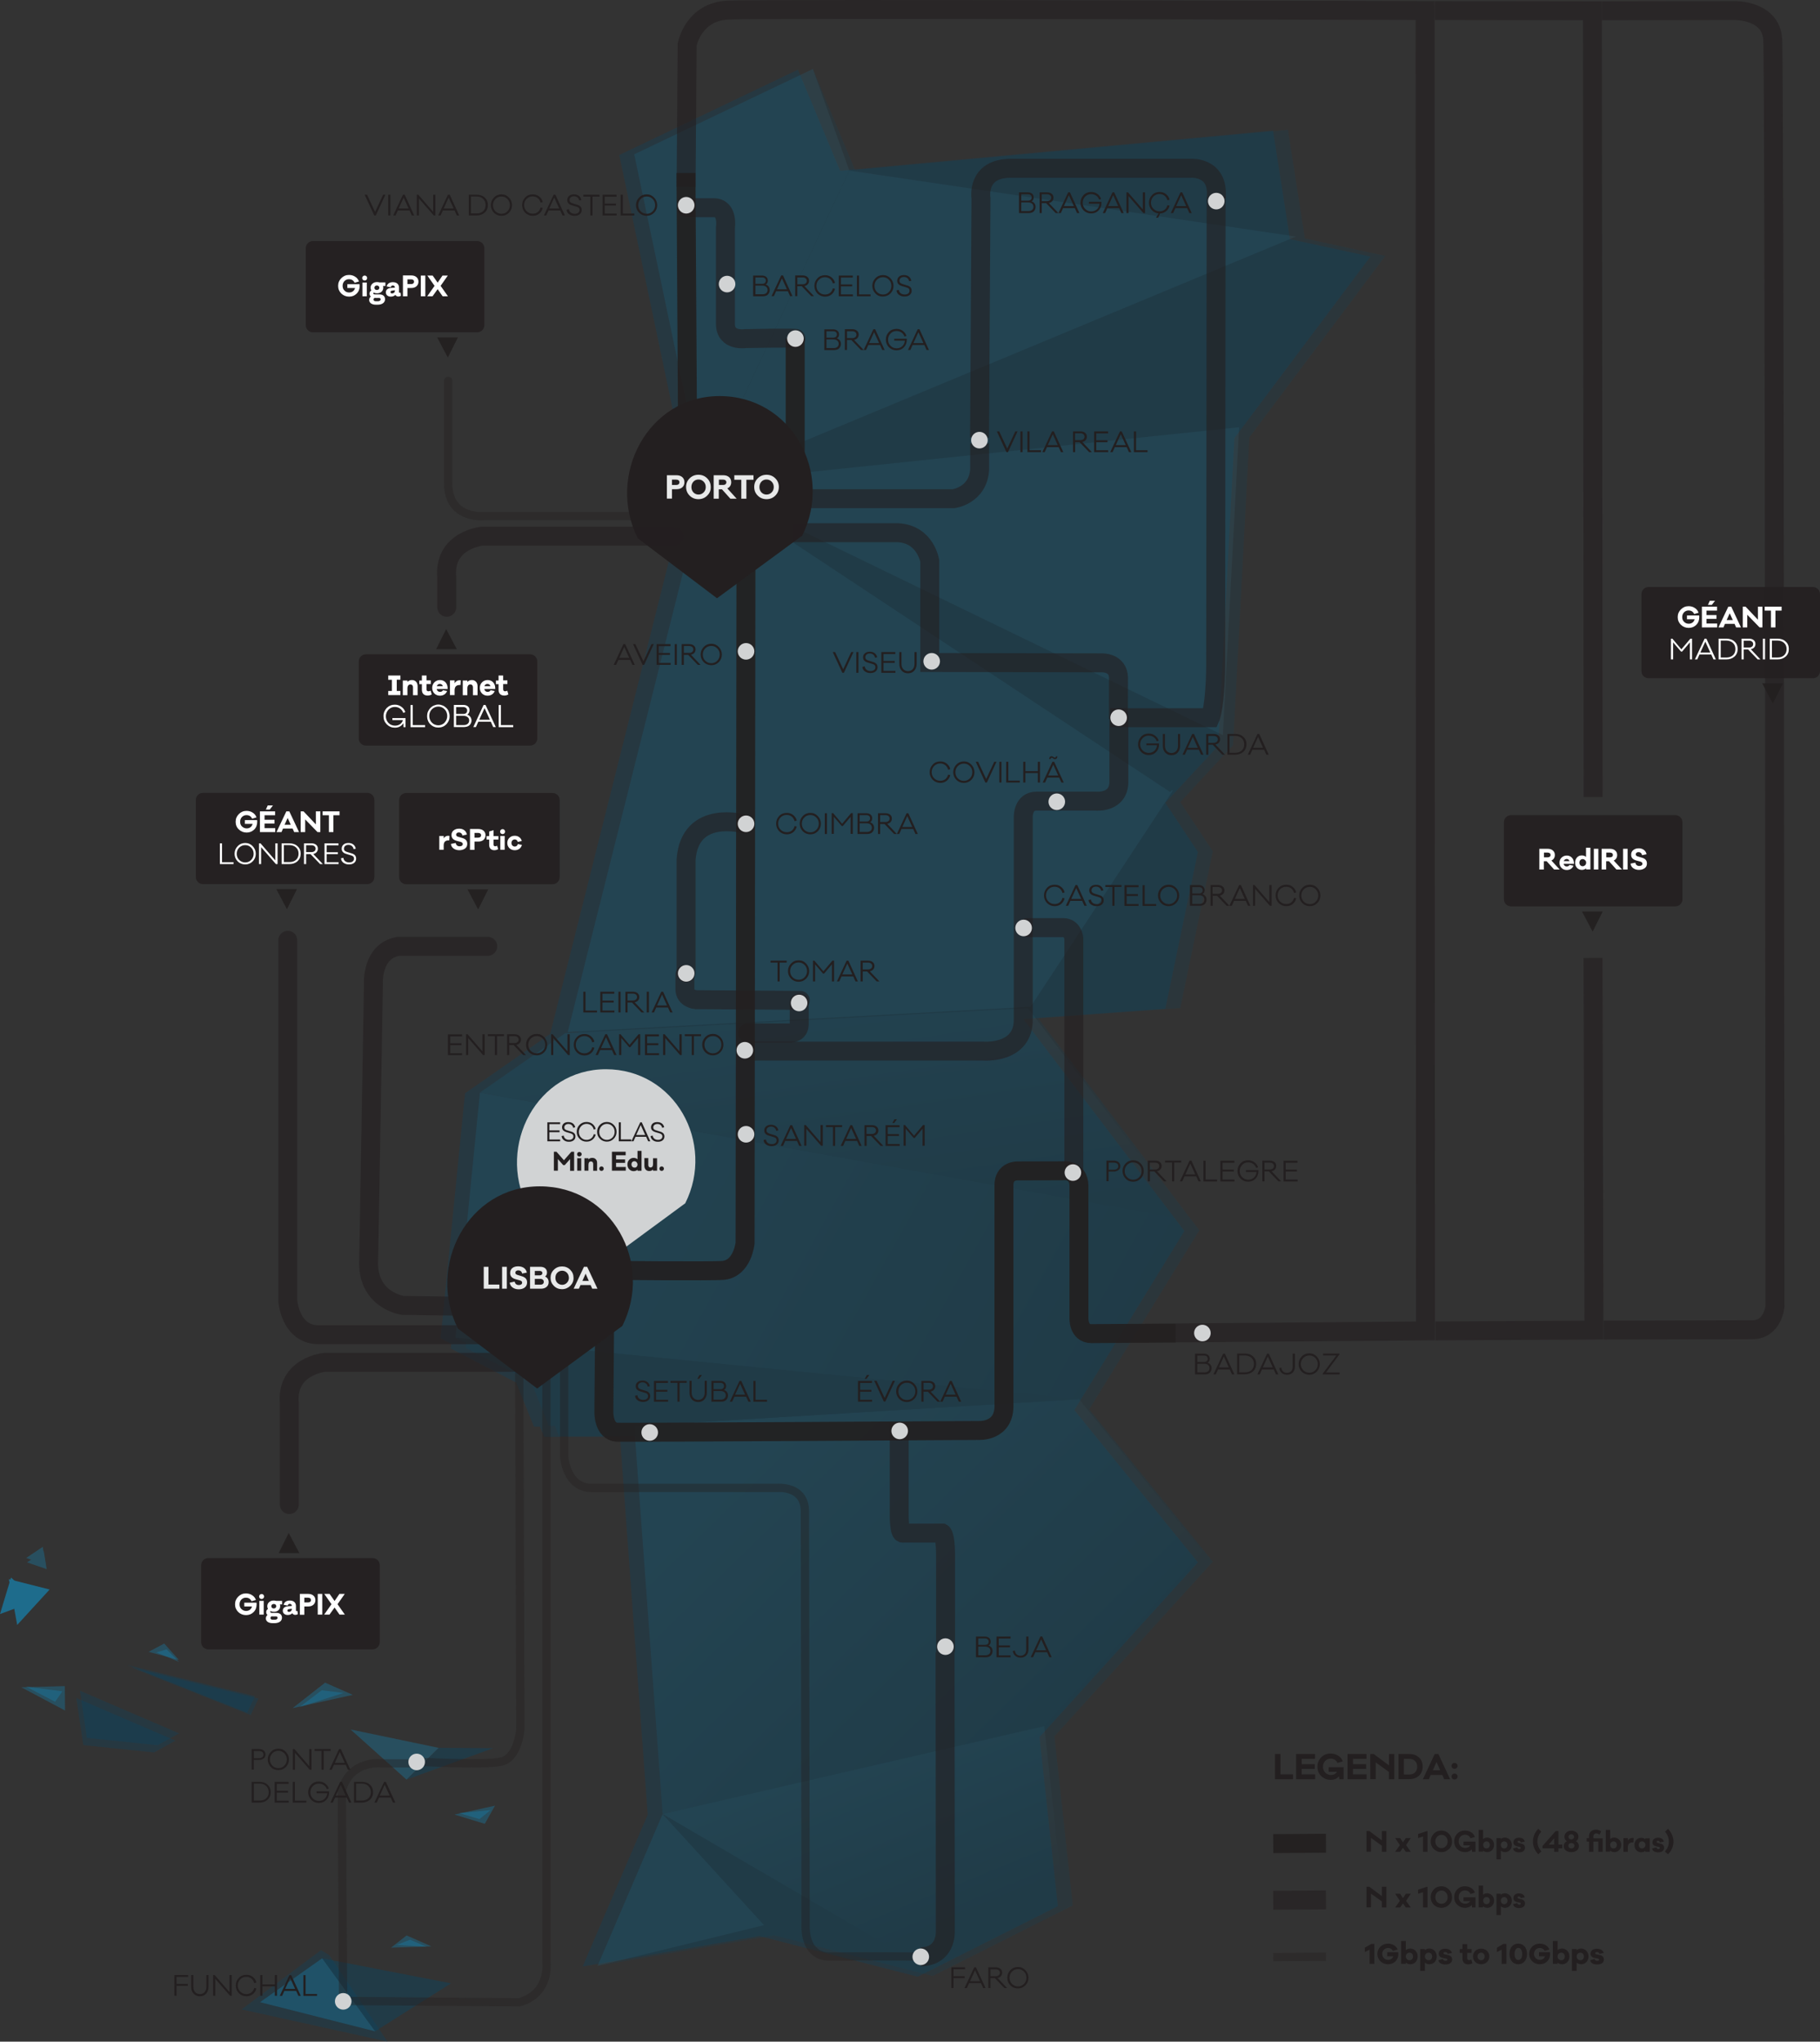 <?xml version="1.0" encoding="UTF-8" standalone="no"?><!DOCTYPE svg PUBLIC "-//W3C//DTD SVG 1.1//EN" "http://www.w3.org/Graphics/SVG/1.1/DTD/svg11.dtd"><svg version="1.1" id="Layer_1" xmlns="http://www.w3.org/2000/svg" x="0" y="0" viewBox="0 0 1536.2 1722.7" xml:space="preserve"><rect x="0" y="0" width="1536.2" height="1722.7" fill="#333333" stroke="none"/><style>.st0{opacity:.25}.st0,.st2{fill:#004a6d}.st5{fill:#1584b2}.st8,.st9{opacity:.35}.st9{fill:#1584b2}.st11{stroke-linecap:round}.st11,.st14,.st15{opacity:.6;fill:none;stroke:#231f20;stroke-width:16;stroke-miterlimit:10}.st15{opacity:.9}.st16{fill:#231f20}.st17{opacity:.4;fill:none;stroke:#231f20;stroke-width:7;stroke-miterlimit:10}.st18,.st19{opacity:.9}.st19{fill-rule:evenodd;clip-rule:evenodd;fill:#231f20}.st20{fill:#d1d3d4}.st21{fill:#fff}.st23{fill:none;stroke:#d9d9d9;stroke-width:7;stroke-miterlimit:10}.st25{fill-rule:evenodd;clip-rule:evenodd;fill:#231f20}.st26{fill:#e8e9e9}</style><path class="st0" d="M1088.8 201.8l-14.3-91.6-365.4 33.9-35.6-85.3-150.8 72L581 408.2 464.4 872.4l-71.9 50.1-20.6 206.8 9 4.7-.4 3.9 55.2 28.7 15 37.2h5.1l3.5 8.6h64l23.4 318.8-54.9 128.1 149.1-25.7 133.7 34.3 118.3-59.5-15.5-142.7 133.7-147.4-104.3-128.5 92.9-151.1-136-178.9 119.9-8.6 27.5-132.3-27.5-41.5 44.6-48 13.7-259.7 114.8-153.2z"/><g opacity=".15"><path class="st2" d="M1102.5 208.2l-15.4-98.6-361.6 42.9-39.4-94.3-142.2 80.6 58.2 277.4-116.5 464.2-72 50-20.5 206.9 61.7 32 17.1 42.5h72l23.9 327.4-63.4 119.5 149.1-25.7 133.7 34.3 118.3-59.5-15.5-142.7 133.7-147.4-104.3-128.5 92.9-151.1-136-178.9 119.9-8.6 27.5-132.3-27.5-41.5 44.6-48 13.7-259.7 114.8-153.2z"/><linearGradient id="SVGID_1_" gradientUnits="userSpaceOnUse" x1="445.287" y1="940.911" x2="907.946" y2="1197.944"><stop offset=".042" stop-color="#1584b2"/><stop offset="1" stop-color="#004a6d"/></linearGradient><path fill="url(#SVGID_1_)" d="M384.5 1128.7l526.3 51.9 92.9-151.1-598.6-107.6z"/><linearGradient id="SVGID_2_" gradientUnits="userSpaceOnUse" x1="677.904" y1="797.625" x2="715.601" y2="1051.23"><stop offset="0" stop-color="#1584b2"/><stop offset=".964" stop-color="#004a6d"/></linearGradient><path fill="url(#SVGID_2_)" d="M405.1 921.9l598.6 107.6-136-178.9L477 871.8z"/><path class="st5" d="M504.4 1658.7l140.6-34.3-85.7-93.8z"/><linearGradient id="SVGID_3_" gradientUnits="userSpaceOnUse" x1="618.172" y1="1235.592" x2="871.777" y2="1496.052"><stop offset=".042" stop-color="#1584b2"/><stop offset="1" stop-color="#004a6d"/></linearGradient><path fill="url(#SVGID_3_)" d="M559.3 1530.6l322.1-74.1 133.7-147.4-104.3-128.5-375.5 22.6z"/><path class="st2" d="M645 1624.4l133.6 34.3-219.3-128.1zM987.7 842l27.4-132.3-27.4-41.4-120 182.3z"/><path class="st5" d="M479.2 870.8l390.7-21.3 120-182.3-394.2-260.6z"/><path class="st2" d="M1087.1 109.6l-370.2 34.3 377 55.7zM1093.9 199.6l-500.3 208 452.3-47.1 123.4-144.6z"/><path class="st5" d="M686.1 58.2l-150.8 72 58.3 277.4 123.3-263.7z"/><path class="st2" d="M987.7 668.3l44.5-48-438.6-212.7z"/><path class="st5" d="M1032.2 620.3l13.7-259.8-452.3 47.1z"/><path class="st5" d="M716.9 143.9L593.6 407.6l500.3-208z"/><path class="st2" d="M446.2 1160.7l464.6 19.9-526.3-51.9zM446.2 1160.7l17.1 42.5h72l375.5-22.6-464.6-19.9z"/><linearGradient id="SVGID_4_" gradientUnits="userSpaceOnUse" x1="717.152" y1="1485.725" x2="778.84" y2="1636.517"><stop offset="0" stop-color="#1584b2"/><stop offset=".964" stop-color="#004a6d"/></linearGradient><path fill="url(#SVGID_4_)" d="M778.6 1658.7l118.4-59.4-15.6-142.8-322.1 74.1z"/></g><g class="st8"><path class="st2" d="M416.2 1475.1l-73.1 26.5 27.1-26.8z"/><path class="st5" d="M343.1 1501.6l-47.2-42.3 74.3 15.5z"/></g><path class="st0" d="M271 1645.5l-67.1 50 123.2 27.2-49.2-73z"/><g class="st8"><path class="st2" d="M380.7 1673.5l-108.8-21.1 44.7 61.6z"/><path class="st5" d="M271.9 1652.4l-52.4 37 97.1 24.6z"/></g><path class="st9" d="M343.2 1633.1l-13.1 10.3 34-1.1"/><path class="st9" d="M346.1 1636.7l-11.3 4.4 25.3 1.6M138.6 1386.8l-13.2 7 25.6 6.8"/><path class="st9" d="M140.6 1391.7l-8.6 2.6 19.1 7.9M409.2 1538.9l8.6-15.3-34.2 7.5"/><path class="st9" d="M404.7 1534.9l9.4-7.6-26.6 2.6M54.9 1443.3l-.2-20.6-36.7 1"/><path class="st9" d="M46.5 1435.9l6.2-8.8-30.8-4M274.4 1419.8l23.4 10.3-50.8 11.2"/><path class="st9" d="M271.6 1426.2l18.4 2.3-37 11.8"/><path class="st0" d="M208.6 1445.1l6.6-13.9-107.5-26.2z"/><path class="st0" d="M211.6 1447.1l6.6-13.9-107.4-26.2zM73.3 1466.4l59.7 6.2 18.2-10-83.7-36z"/><path class="st0" d="M70.3 1472.5l59.7 6.2 18.1-10-83.7-36z"/><g opacity=".7"><path class="st5" d="M0 1361.9l31-11.4-21.7-19.4z"/><path class="st5" d="M14.5 1371.1l27.4-29.9-34.4-8.7z"/></g><g class="st8"><path class="st5" d="M22.1 1314.6l16.5 5.8-2.5-15.2z"/><path class="st5" d="M22.8 1318.3l16.6 5.7-2.5-15.1z"/></g><path class="st11" d="M944.4 606.6v53c0 18.2-19.2 16.4-19.2 16.4h-50.5c-11.1 0-11 12.9-11 12.9v170.7c.7 30.3-34 27.3-34 27.3H633.3"/><path class="st11" d="M631.1 871.6h36.6s6.9.1 6.9-7.5v-17.7"/><path class="st14" d="M1119.2 1603.1l-44.5.3"/><path class="st15" d="M1119.2 1555.3l-44.5.3"/><path class="st16" d="M1091.4 1497.3v4h-15.2V1480h4.6v17.2h10.6zM1110.1 1497.3v4H1094V1480h16v4.1h-11.3v4.5h11.1v4h-11.1v4.6h11.4zM1134.1 1490.9v10.4h-3.6l-.3-2.5c-1.7 2-4 3-7 3-3.2 0-5.8-1.1-8-3.2s-3.2-4.8-3.2-7.9 1.1-5.7 3.2-7.9c2.2-2.2 4.8-3.2 7.9-3.2 2.4 0 4.5.6 6.4 1.8 1.9 1.1 3.2 2.8 3.9 4.8l-4.5 1.3c-1.1-2.4-3.1-3.6-5.8-3.6-1.8 0-3.4.7-4.6 2-1.2 1.3-1.8 2.9-1.8 4.9 0 1.9.6 3.6 1.9 4.9 1.3 1.3 2.9 2 4.7 2 2.3 0 4.1-.9 5.2-2.7h-7v-3.9h12.6zM1153.5 1497.3v4h-16.1V1480h16v4.1H1142v4.5h11.1v4H1142v4.6h11.5zM1176.9 1480v21.3h-4.6v-6.2l-11.1-8v14.1h-4.6V1480h2.9l12.9 9.6v-9.6h4.5zM1180.4 1480h9.1c3.4 0 6.1 1 8.2 2.9 2.1 1.9 3.1 4.5 3.1 7.7s-1 5.8-3.1 7.7c-2.1 1.9-4.8 2.9-8.2 2.9h-9.1V1480zm4.6 17.3h4.6c2 0 3.6-.6 4.8-1.8 1.2-1.2 1.8-2.8 1.8-4.8s-.6-3.6-1.8-4.8c-1.2-1.2-2.8-1.8-4.8-1.8h-4.6v13.2zM1224 1501.3h-5l-1.6-3.6h-9.8l-1.6 3.6h-5l10-21.3h3.1l9.9 21.3zm-8.4-7.6l-3.1-7-3.1 7h6.2zM1227.7 1492.5c-1.5 0-2.5-1.1-2.5-2.5s1.1-2.5 2.5-2.5 2.6 1.1 2.6 2.5-1.1 2.5-2.6 2.5zm0 9c-1.5 0-2.5-1.1-2.5-2.5s1.1-2.5 2.5-2.5 2.6 1.1 2.6 2.5-1.1 2.5-2.6 2.5z"/><path class="st17" d="M1119.2 1651.1l-44.5.3"/><path class="st16" d="M1170.2 1545v17.5h-3.8v-5.1l-9.2-6.6v11.6h-3.8V1545h2.4l10.6 7.9v-7.9h3.8zM1186.8 1556.9l4 5.6h-4.2l-2.4-3.4-2.4 3.4h-4.2l4-5.6-4-6h4.2l2.4 3.7 2.4-3.7h4.2l-4 6zM1204.9 1545v17.5h-3.8v-12.9l-4.1 1.3v-3.4l7.2-2.4h.7zM1223 1560.2c-1.7 1.7-3.9 2.6-6.4 2.6s-4.6-.9-6.4-2.6c-1.7-1.7-2.6-3.9-2.6-6.4 0-2.6.9-4.7 2.6-6.5 1.7-1.8 3.9-2.7 6.4-2.7s4.6.9 6.4 2.7c1.7 1.8 2.6 3.9 2.6 6.5.1 2.5-.8 4.7-2.6 6.4zm-2.6-10.4c-1-1.1-2.2-1.6-3.7-1.6s-2.7.6-3.7 1.6c-1 1.1-1.5 2.4-1.5 4s.5 2.9 1.5 4 2.2 1.6 3.7 1.6 2.7-.5 3.7-1.6 1.5-2.4 1.5-4-.5-2.9-1.5-4zM1245.4 1553.9v8.6h-2.9l-.2-2.1c-1.4 1.6-3.3 2.4-5.7 2.4-2.6 0-4.8-.9-6.6-2.6s-2.6-3.9-2.6-6.5.9-4.7 2.6-6.5c1.8-1.8 3.9-2.6 6.5-2.6 2 0 3.7.5 5.2 1.4 1.5.9 2.6 2.3 3.2 4l-3.7 1.1c-.9-2-2.5-3-4.7-3-1.5 0-2.8.6-3.8 1.6-1 1.1-1.5 2.4-1.5 4s.5 2.9 1.6 4c1 1.1 2.3 1.6 3.9 1.6 1.9 0 3.3-.7 4.3-2.2h-5.7v-3.2h10.1zM1259.4 1552.3c1.1 1.1 1.7 2.6 1.7 4.4 0 1.8-.6 3.3-1.7 4.4-1.1 1.1-2.4 1.7-4 1.7-1.4 0-2.6-.4-3.6-1.3v.9h-3.7V1544h3.7v7.8c.9-.9 2.1-1.3 3.6-1.3 1.6.1 2.9.7 4 1.8zm-1.9 4.4c0-1.7-1.1-3-2.8-3-.8 0-1.4.3-2 .9-.6.6-.8 1.3-.8 2.1 0 .9.3 1.6.8 2.2.6.6 1.2.8 2 .8 1.6 0 2.8-1.2 2.8-3zM1274.4 1552.3c1.1 1.1 1.7 2.6 1.7 4.4 0 1.8-.6 3.3-1.7 4.4-1.1 1.1-2.4 1.7-4 1.7-1.4 0-2.6-.4-3.6-1.3v7.4h-3.7v-18h3.7v.9c.9-.9 2.1-1.3 3.6-1.3 1.5.1 2.9.7 4 1.8zm-2 4.4c0-1.7-1.1-3-2.8-3-.8 0-1.4.3-2 .9-.6.6-.8 1.3-.8 2.1 0 .9.3 1.6.8 2.2.6.6 1.2.8 2 .8 1.7 0 2.8-1.2 2.8-3zM1280.7 1558.8c.2.9.7 1.4 1.7 1.4.8 0 1.2-.4 1.2-1 0-.4-.3-.7-.8-.8l-2.3-.5c-2.1-.5-3.1-1.6-3.1-3.4 0-2.3 1.9-3.9 4.7-3.9 2.7 0 4.5 1.3 4.9 3.3l-3.4.7c-.1-.8-.7-1.4-1.6-1.4-.7 0-1.1.4-1.1.9 0 .4.3.8 1 .9l2.3.6c2 .5 3 1.7 3 3.5 0 2.5-2 3.9-5 3.9-1.3 0-2.5-.3-3.4-.8s-1.5-1.4-1.7-2.5l3.6-.9zM1298.4 1564.6c-3-3.2-4.5-6.7-4.5-10.7 0-4 1.5-7.6 4.5-10.8l2.5 2.3c-1.1 1.4-1.9 2.7-2.4 4-.5 1.3-.8 2.8-.8 4.4s.3 3.1.8 4.4c.5 1.3 1.4 2.6 2.5 4l-2.6 2.4zM1318.7 1559.6h-3.3v2.9h-3.6v-2.9h-9.8v-2l11.1-12.6h2.3v11.4h3.3v3.2zm-6.9-3.2v-5.3l-4.5 5.3h4.5zM1332.7 1557.8c0 1.5-.6 2.7-1.8 3.6-1.2.9-2.7 1.4-4.6 1.4-1.9 0-3.4-.5-4.6-1.4-1.2-.9-1.8-2.2-1.8-3.6 0-1.9 1-3.5 2.7-4.2-1.4-.8-2.1-2-2.1-3.8 0-1.5.6-2.7 1.7-3.7s2.6-1.4 4.2-1.4 3 .5 4.2 1.4c1.2 1 1.7 2.2 1.7 3.7 0 1.7-.7 3-2.1 3.8 1.5.7 2.5 2.3 2.5 4.2zm-8.9-.4c-.1 2.1 2.8 3 4.3 1.7.5-.4.8-1 .8-1.7 0-1.4-1.2-2.3-2.6-2.3-1.4 0-2.5.9-2.5 2.3zm.1-7.5c0 1.3 1.1 2.2 2.3 2.2 1.3 0 2.4-.9 2.4-2.2s-1.1-2.2-2.4-2.2c-1.2.1-2.3.9-2.3 2.2zM1352.8 1551v11.5h-3.7v-8.6h-4.2v8.6h-3.7v-8.6h-2v-2.9h2v-1.7c0-1.7.6-3 1.7-4s2.6-1.5 4.3-1.5c1.4 0 2.9.5 4.3 1.5l-1.4 2.8c-.9-.7-1.8-1.1-2.7-1.1-1.4 0-2.5 1-2.5 2.5v1.6h7.9zM1366.7 1552.3c1.1 1.1 1.7 2.6 1.7 4.4 0 1.8-.6 3.3-1.7 4.4-1.1 1.1-2.4 1.7-4 1.7-1.4 0-2.6-.4-3.6-1.3v.9h-3.7V1544h3.7v7.8c.9-.9 2.1-1.3 3.6-1.3 1.6.1 2.9.7 4 1.8zm-2 4.4c0-1.7-1.1-3-2.8-3-.8 0-1.4.3-2 .9-.6.6-.8 1.3-.8 2.1 0 .9.3 1.6.8 2.2.6.6 1.2.8 2 .8 1.7 0 2.8-1.2 2.8-3zM1378.9 1550.9l-.2 3.7h-.7c-2.6 0-4 1.4-4 4.3v3.6h-3.7V1551h3.7v2c.9-1.4 2.3-2.2 4-2.2.3 0 .6 0 .9.1zM1392.5 1551v11.5h-3.7v-.9c-.9.9-2.1 1.3-3.6 1.3-1.6 0-2.9-.6-4-1.7s-1.6-2.6-1.6-4.4c0-1.8.6-3.2 1.6-4.4 1.1-1.1 2.4-1.7 4-1.7 1.4 0 2.6.4 3.6 1.3v-.9h3.7zm-4.5 7.9c.6-.6.9-1.3.9-2.2 0-.9-.3-1.6-.9-2.1-.6-.6-1.2-.9-2-.9-1.6 0-2.8 1.2-2.8 3s1.1 3 2.8 3c.8 0 1.4-.3 2-.8zM1398.1 1558.8c.2.9.7 1.4 1.7 1.4.8 0 1.2-.4 1.2-1 0-.4-.3-.7-.8-.8l-2.3-.5c-2.1-.5-3.1-1.6-3.1-3.4 0-2.3 1.9-3.9 4.7-3.9 2.7 0 4.5 1.3 4.9 3.3l-3.4.7c-.1-.8-.7-1.4-1.6-1.4-.7 0-1.1.4-1.1.9 0 .4.3.8 1 .9l2.3.6c2 .5 3 1.7 3 3.5 0 2.5-2 3.9-5 3.9-1.3 0-2.5-.3-3.4-.8s-1.5-1.4-1.7-2.5l3.6-.9zM1407.9 1543.1c3 3.2 4.6 6.8 4.6 10.8 0 4-1.5 7.6-4.6 10.7l-2.6-2.3c1.1-1.4 2-2.7 2.5-4 .5-1.3.8-2.8.8-4.4s-.3-3.1-.8-4.4c-.5-1.3-1.3-2.7-2.4-4l2.5-2.4zM1170.2 1592v17.5h-3.8v-5.1l-9.2-6.6v11.6h-3.8V1592h2.4l10.6 7.9v-7.9h3.8zM1186.8 1603.9l4 5.6h-4.2l-2.4-3.4-2.4 3.4h-4.2l4-5.6-4-6h4.2l2.4 3.7 2.4-3.7h4.2l-4 6zM1204.9 1592v17.5h-3.8v-12.9l-4.1 1.3v-3.4l7.2-2.4h.7zM1223 1607.2c-1.7 1.7-3.9 2.6-6.4 2.6s-4.6-.9-6.4-2.6c-1.7-1.7-2.6-3.9-2.6-6.4 0-2.6.9-4.7 2.6-6.5 1.7-1.8 3.9-2.7 6.4-2.7s4.6.9 6.4 2.7c1.7 1.8 2.6 3.9 2.6 6.5.1 2.5-.8 4.7-2.6 6.4zm-2.6-10.4c-1-1.1-2.2-1.6-3.7-1.6s-2.7.6-3.7 1.6c-1 1.1-1.5 2.4-1.5 4s.5 2.9 1.5 4 2.2 1.6 3.7 1.6 2.7-.5 3.7-1.6 1.5-2.4 1.5-4-.5-2.9-1.5-4zM1245.4 1600.9v8.6h-2.9l-.2-2.1c-1.4 1.6-3.3 2.4-5.7 2.4-2.6 0-4.8-.9-6.6-2.6s-2.6-3.9-2.6-6.5.9-4.7 2.6-6.5c1.8-1.8 3.9-2.6 6.5-2.6 2 0 3.7.5 5.2 1.4 1.5.9 2.6 2.3 3.2 4l-3.7 1.1c-.9-2-2.5-3-4.7-3-1.5 0-2.8.6-3.8 1.6-1 1.1-1.5 2.4-1.5 4s.5 2.9 1.6 4c1 1.1 2.3 1.6 3.9 1.6 1.9 0 3.3-.7 4.3-2.2h-5.7v-3.2h10.1zM1259.4 1599.3c1.1 1.1 1.7 2.6 1.7 4.4 0 1.8-.6 3.3-1.7 4.4-1.1 1.1-2.4 1.7-4 1.7-1.4 0-2.6-.4-3.6-1.3v.9h-3.7V1591h3.7v7.8c.9-.9 2.1-1.3 3.6-1.3 1.6.1 2.9.7 4 1.8zm-1.9 4.4c0-1.7-1.1-3-2.8-3-.8 0-1.4.3-2 .9-.6.6-.8 1.3-.8 2.1 0 .9.3 1.6.8 2.2.6.6 1.2.8 2 .8 1.6 0 2.8-1.2 2.8-3zM1274.4 1599.3c1.1 1.1 1.7 2.6 1.7 4.4 0 1.8-.6 3.3-1.7 4.4-1.1 1.1-2.4 1.7-4 1.7-1.4 0-2.6-.4-3.6-1.3v7.4h-3.7v-18h3.7v.9c.9-.9 2.1-1.3 3.6-1.3 1.5.1 2.9.7 4 1.8zm-2 4.4c0-1.7-1.1-3-2.8-3-.8 0-1.4.3-2 .9-.6.6-.8 1.3-.8 2.1 0 .9.3 1.6.8 2.2.6.6 1.2.8 2 .8 1.7 0 2.8-1.2 2.8-3zM1280.7 1605.8c.2.9.7 1.4 1.7 1.4.8 0 1.2-.4 1.2-1 0-.4-.3-.7-.8-.8l-2.3-.5c-2.1-.5-3.1-1.6-3.1-3.4 0-2.3 1.9-3.9 4.7-3.9 2.7 0 4.5 1.3 4.9 3.3l-3.4.7c-.1-.8-.7-1.4-1.6-1.4-.7 0-1.1.4-1.1.9 0 .4.3.8 1 .9l2.3.6c2 .5 3 1.7 3 3.5 0 2.5-2 3.9-5 3.9-1.3 0-2.5-.3-3.4-.8s-1.5-1.4-1.7-2.5l3.6-.9z"/><g class="st18"><path class="st16" d="M171.3 746H310c3.3 0 6-2.7 6-6v-65c0-3.3-2.7-6-6-6H171.3c-3.3 0-6 2.7-6 6v65c0 3.3 2.7 6 6 6z"/></g><path class="st19" d="M233.2 750.2l9 17 8.5-17z"/><path class="st11" d="M628.5 695.3s-46.4-13.3-49.4 30.2v95.2"/><g class="st18"><path class="st16" d="M1275.4 764.8h138.7c3.3 0 6-2.7 6-6v-65c0-3.3-2.7-6-6-6h-138.7c-3.3 0-6 2.7-6 6v65c0 3.3 2.7 6 6 6z"/></g><path class="st14" d="M579.1 157.8l.9-120.1s5-27.9 34.6-29.2c29.6-1.3 588.3.4 588.3.4l.3 1114.1-210.8 1.7M1352.2 9.1c27 0 111.8-.2 111.8-.2s30.9-.7 32.3 24.5c1.5 27.2 1.9 1068.9 1.9 1068.9s-1.7 19.7-19.2 19.7c-9.7 0-125.4.3-125.4.3"/><path class="st15" d="M579 146l1.5 243.8s.8 16.1 12.3 16.1 78.4-1.5 78.4-1.5V285.7M629.7 414.4l-.8 634.4s-2 21.2-18.2 23.1c-7.7.9-100 0-100 0l-1 119.7s-.4 16.5 11.5 16.9c9.2.3 304.4-1.5 304.4-1.5s23 1.8 21.8-22.7v-183.5c-.5-13.5 11.8-12.8 11.8-12.8l37.3-.1s14-2.1 14.2 12.7v111.2s-.8 13.5 10.5 13.5c1 0 71.2-.5 71.2-.5"/><path class="st16" d="M535.8 561h-2l-1.9-4.2H522l-2 4.2h-2l8.2-17.5h1.5l8.1 17.5zm-4.7-5.9l-4.2-9.2-4.2 9.2h8.4zM551.8 543.5l-8.1 17.5h-1.3l-8.1-17.5h2l6.8 14.5 6.8-14.5h1.9zM566.1 559.3v1.7h-11.9v-17.5H566v1.7h-10v5.8h9.5v1.6H556v6.8h10.1zM571.3 561h-1.8v-17.5h1.8V561zM591.3 561H589l-8.1-8.4h-3.7v8.4h-1.8v-17.5h6.3c1.6 0 2.9.4 3.9 1.2 1 .8 1.5 1.9 1.5 3.3 0 2.3-1.5 4-3.9 4.4l8.1 8.6zm-14.1-10.1h4.5c2.1 0 3.5-1.2 3.5-2.9 0-1.8-1.4-2.9-3.5-2.9h-4.5v5.8zM594 558.7c-1.7-1.8-2.6-3.9-2.6-6.4 0-2.5.9-4.7 2.6-6.4 1.7-1.8 3.9-2.7 6.4-2.7 2.5 0 4.6.9 6.3 2.7 1.7 1.8 2.6 3.9 2.6 6.4 0 2.5-.9 4.7-2.6 6.4-1.7 1.7-3.8 2.6-6.3 2.6s-4.7-.9-6.4-2.6zm11.4-1.2c1.4-1.4 2.1-3.2 2.1-5.2 0-2.1-.7-3.8-2.1-5.2-1.4-1.4-3-2.1-5-2.1s-3.7.7-5.1 2.1c-1.4 1.4-2.1 3.2-2.1 5.2 0 2.1.7 3.8 2.1 5.2 1.4 1.4 3.1 2.1 5.1 2.1s3.7-.7 5-2.1z"/><circle class="st20" cx="1014.9" cy="1124.8" r="7"/><circle class="st20" cx="629.7" cy="549.6" r="7"/><circle class="st20" cx="629.7" cy="695.1" r="7"/><circle class="st20" cx="629.7" cy="957.1" r="7"/><circle class="st20" cx="628.7" cy="886.2" r="7"/><circle class="st20" cx="548.4" cy="1208.7" r="7"/><path class="st16" d="M933.9 979.3h6.1c1.6 0 3 .4 4 1.2 1 .8 1.6 1.9 1.6 3.4s-.5 2.6-1.6 3.4c-1 .8-2.4 1.2-4 1.2h-4.3v8.2h-1.8v-17.4zm1.9 7.7h4.3c2.2 0 3.8-1.1 3.8-3s-1.5-3-3.8-3h-4.3v6zM950.1 994.5c-1.7-1.8-2.6-3.9-2.6-6.4s.9-4.7 2.6-6.4c1.7-1.8 3.9-2.7 6.4-2.7 2.5 0 4.6.9 6.3 2.7 1.7 1.8 2.6 3.9 2.6 6.4s-.9 4.7-2.6 6.4c-1.7 1.7-3.8 2.6-6.3 2.6-2.6 0-4.7-.8-6.4-2.6zm11.4-1.2c1.4-1.4 2.1-3.2 2.1-5.2s-.7-3.8-2.1-5.2c-1.4-1.4-3-2.1-5-2.1s-3.7.7-5.1 2.1c-1.4 1.4-2.1 3.2-2.1 5.2s.7 3.8 2.1 5.2c1.4 1.4 3.1 2.1 5.1 2.1s3.6-.7 5-2.1zM984.7 996.8h-2.3l-8.1-8.4h-3.7v8.4h-1.8v-17.5h6.3c1.6 0 2.9.4 3.9 1.2s1.5 1.9 1.5 3.3c0 2.3-1.5 4-3.9 4.5l8.1 8.5zm-14.2-10h4.5c2.1 0 3.5-1.2 3.5-2.9s-1.4-2.9-3.5-2.9h-4.5v5.8zM997 980.9h-5.9v15.9h-1.8v-15.9h-5.9v-1.6H997v1.6zM1013.6 996.8h-2l-1.9-4.2h-9.9l-1.9 4.2h-2l8.2-17.5h1.5l8 17.5zm-4.7-5.8l-4.2-9.2-4.2 9.2h8.4zM1027.3 995.2v1.7h-11.5v-17.5h1.8v15.9h9.7zM1042 995.2v1.7h-11.9v-17.5h11.8v1.7h-10v5.8h9.5v1.6h-9.5v6.8h10.1zM1051.5 987.3h10.7v.8c0 2.6-.8 4.7-2.4 6.4-1.6 1.7-3.7 2.6-6.3 2.6-2.5 0-4.7-.9-6.4-2.6-1.7-1.8-2.6-3.9-2.6-6.4 0-2.6.9-4.7 2.6-6.5 1.7-1.8 3.9-2.6 6.4-2.6 2 0 3.7.5 5.2 1.6s2.6 2.5 3.2 4.3l-1.6.6c-1.1-3-3.7-4.7-6.8-4.7-2 0-3.7.7-5 2.1-1.4 1.4-2.1 3.2-2.1 5.2 0 2.1.7 3.8 2.1 5.2 1.4 1.4 3.1 2.1 5.1 2.1 1.9 0 3.5-.6 4.8-1.8 1.3-1.2 2-2.8 2.2-4.7h-9v-1.6zM1081.4 996.8h-2.3l-8.1-8.4h-3.7v8.4h-1.8v-17.5h6.3c1.6 0 2.9.4 3.9 1.2s1.5 1.9 1.5 3.3c0 2.3-1.5 4-3.9 4.5l8.1 8.5zm-14.1-10h4.5c2.1 0 3.5-1.2 3.5-2.9s-1.4-2.9-3.5-2.9h-4.5v5.8zM1095.3 995.2v1.7h-11.9v-17.5h11.8v1.7h-10v5.8h9.5v1.6h-9.5v6.8h10.1zM1022.7 1154.5c0 1.5-.6 2.8-1.6 3.8s-2.5 1.4-4.4 1.4h-8v-17.5h7.4c3.1 0 5 1.7 5 4.3 0 1.5-.6 2.7-1.8 3.3 2.1.7 3.4 2.4 3.4 4.7zm-12.1-10.7v5.4h5.8c1.8 0 3-1 3-2.7 0-1.7-1.2-2.7-3.2-2.7h-5.6zm0 14.2h6.1c2.6 0 4.2-1.4 4.2-3.6s-1.7-3.7-4.4-3.7h-5.9v7.3zM1041.9 1159.7h-2l-1.9-4.2h-9.9l-1.9 4.2h-2l8.2-17.5h1.5l8 17.5zm-4.7-5.9l-4.2-9.2-4.2 9.2h8.4zM1044.2 1142.1h6.5c2.9 0 5.2.8 6.9 2.4 1.8 1.6 2.7 3.7 2.7 6.3s-.9 4.8-2.7 6.4c-1.8 1.6-4.1 2.4-6.9 2.4h-6.5v-17.5zm1.8 15.9h4.7c2.3 0 4.2-.6 5.6-1.9 1.4-1.3 2.1-3 2.1-5.2s-.7-3.9-2.1-5.2c-1.4-1.3-3.3-2-5.6-2h-4.7v14.3zM1079 1159.7h-2l-1.9-4.2h-9.9l-1.9 4.2h-2l8.2-17.5h1.5l8 17.5zm-4.7-5.9l-4.2-9.2-4.2 9.2h8.4zM1093 1142.1v11.1c0 2-.6 3.6-1.8 4.9-1.2 1.2-2.8 1.9-4.8 1.9-1.8 0-3.3-.5-4.5-1.5s-1.9-2.4-2.1-4.1l1.7-.4c.3 2.7 2.1 4.4 4.8 4.4 1.4 0 2.6-.5 3.5-1.4.9-.9 1.3-2.2 1.3-3.7v-11.1h1.9zM1098.7 1157.4c-1.7-1.8-2.6-3.9-2.6-6.4 0-2.5.9-4.7 2.6-6.4 1.7-1.8 3.9-2.7 6.4-2.7 2.5 0 4.6.9 6.3 2.7 1.7 1.8 2.6 3.9 2.6 6.4 0 2.5-.9 4.7-2.6 6.4-1.7 1.7-3.8 2.6-6.3 2.6s-4.6-.9-6.4-2.6zm11.5-1.2c1.4-1.4 2.1-3.2 2.1-5.2 0-2.1-.7-3.8-2.1-5.2-1.4-1.4-3-2.1-5-2.1s-3.7.7-5.1 2.1c-1.4 1.4-2.1 3.2-2.1 5.2 0 2.1.7 3.8 2.1 5.2 1.4 1.4 3.1 2.1 5.1 2.1s3.6-.7 5-2.1zM1130.7 1158.1v1.6h-14.2v-.7l11.5-15.3h-11.2v-1.6h13.8v.7l-11.4 15.3h11.5zM548.5 1169.6l-1.8.4c-.4-2.2-2.1-3.6-4.4-3.6-2.2 0-3.8 1.2-3.8 3.2 0 1.5.9 2.2 2.7 2.8l3.9 1.2c2.5.7 3.7 2.2 3.7 4.4 0 1.5-.6 2.7-1.7 3.6-1.1.9-2.6 1.3-4.4 1.3-1.8 0-3.3-.5-4.6-1.4-1.2-.9-2-2.2-2.1-3.8l2-.4c.3 2.5 2.3 3.9 5 3.9 2.5 0 4-1.3 4-3.2 0-1.5-.8-2.3-2.6-2.8l-3.7-1.1c-1.2-.3-2-.7-2.8-1.4-.8-.7-1.3-1.7-1.3-3 0-1.5.5-2.7 1.6-3.5 1-.9 2.4-1.3 4.2-1.3 3.2-.1 5.5 1.8 6.1 4.7zM563.9 1181v1.7H552v-17.5h11.8v1.7h-10v5.8h9.5v1.6h-9.5v6.8h10.1zM579.5 1166.8h-5.9v15.9h-1.8v-15.9h-5.9v-1.6h13.7v1.6zM596.6 1165.1v9.9c0 2.4-.7 4.3-2 5.8s-3.1 2.2-5.3 2.2c-2.2 0-4-.7-5.3-2.2-1.4-1.5-2-3.4-2-5.8v-9.9h1.8v9.9c0 1.9.5 3.4 1.5 4.5s2.4 1.7 4 1.7 3-.6 4-1.7 1.5-2.7 1.5-4.5v-9.9h1.8zm-6.5-1.7h-1.5l1.8-3.2h2.1l-2.4 3.2zM614.5 1177.5c0 1.5-.6 2.8-1.6 3.8s-2.5 1.4-4.4 1.4h-8v-17.5h7.4c3.1 0 5 1.7 5 4.3 0 1.5-.6 2.7-1.8 3.3 2.1.7 3.4 2.4 3.4 4.7zm-12.2-10.7v5.4h5.8c1.8 0 3-1 3-2.7 0-1.7-1.2-2.7-3.2-2.7h-5.6zm0 14.2h6.1c2.6 0 4.2-1.4 4.2-3.6s-1.7-3.7-4.4-3.7h-5.9v7.3zM633.7 1182.7h-2l-1.9-4.2h-9.9l-1.9 4.2h-2l8.2-17.5h1.5l8 17.5zm-4.8-5.9l-4.2-9.2-4.2 9.2h8.4zM647.4 1181v1.7h-11.5v-17.5h1.8v15.9h9.7zM736.1 1181v1.7h-11.9v-17.5H736v1.7h-10v5.8h9.5v1.6H726v6.8h10.1zm-4.7-17.6h-1.5l1.8-3.2h2.1l-2.4 3.2zM755.4 1165.1l-8.1 17.5H746l-8.1-17.5h2l6.8 14.5 6.8-14.5h1.9zM759 1180.4c-1.7-1.8-2.6-3.9-2.6-6.4s.9-4.7 2.6-6.4c1.7-1.8 3.9-2.7 6.4-2.7 2.5 0 4.6.9 6.3 2.7 1.7 1.8 2.6 3.9 2.6 6.4s-.9 4.7-2.6 6.4c-1.7 1.7-3.8 2.6-6.3 2.6s-4.7-.9-6.4-2.6zm11.5-1.2c1.4-1.4 2.1-3.2 2.1-5.2s-.7-3.8-2.1-5.2c-1.4-1.4-3-2.1-5-2.1s-3.7.7-5.1 2.1c-1.4 1.4-2.1 3.2-2.1 5.2s.7 3.8 2.1 5.2c1.4 1.4 3.1 2.1 5.1 2.1s3.6-.7 5-2.1zM793.6 1182.7h-2.3l-8.1-8.4h-3.7v8.4h-1.8v-17.5h6.3c1.6 0 2.9.4 3.9 1.2s1.5 1.9 1.5 3.3c0 2.3-1.5 4-3.9 4.5l8.1 8.5zm-14.1-10.1h4.5c2.1 0 3.5-1.2 3.5-2.9s-1.4-2.9-3.5-2.9h-4.5v5.8zM811.3 1182.7h-2l-1.9-4.2h-9.9l-1.9 4.2h-2l8.2-17.5h1.5l8 17.5zm-4.7-5.9l-4.2-9.2-4.2 9.2h8.4zM709.8 290.2c0 1.5-.6 2.8-1.6 3.8s-2.5 1.4-4.4 1.4h-8v-17.5h7.4c3.1 0 5 1.7 5 4.3 0 1.5-.6 2.7-1.8 3.3 2.1.7 3.4 2.4 3.4 4.7zm-12.2-10.7v5.4h5.8c1.8 0 3-1 3-2.7 0-1.7-1.2-2.7-3.2-2.7h-5.6zm0 14.2h6.1c2.6 0 4.2-1.4 4.2-3.6s-1.7-3.7-4.4-3.7h-5.9v7.3zM729 295.3h-2.3l-8.1-8.4h-3.7v8.4h-1.8v-17.5h6.3c1.6 0 2.9.4 3.9 1.2s1.5 1.9 1.5 3.3c0 2.3-1.5 4-3.9 4.5l8.1 8.5zm-14.1-10h4.5c2.1 0 3.5-1.2 3.5-2.9s-1.4-2.9-3.5-2.9h-4.5v5.8zM746.7 295.3h-2l-1.9-4.2h-9.9l-1.9 4.2h-2l8.2-17.5h1.5l8 17.5zm-4.7-5.8l-4.2-9.2-4.2 9.2h8.4zM754.7 285.8h10.7v.8c0 2.6-.8 4.7-2.4 6.4-1.6 1.7-3.7 2.6-6.3 2.6-2.5 0-4.7-.9-6.4-2.6-1.7-1.8-2.6-3.9-2.6-6.4 0-2.6.9-4.7 2.6-6.5 1.7-1.8 3.9-2.6 6.4-2.6 2 0 3.7.5 5.2 1.6s2.6 2.5 3.2 4.3l-1.6.6c-1.1-3-3.7-4.7-6.8-4.7-2 0-3.7.7-5 2.1-1.4 1.4-2.1 3.2-2.1 5.2 0 2.1.7 3.8 2.1 5.2 1.4 1.4 3.1 2.1 5.1 2.1 1.9 0 3.5-.6 4.8-1.8 1.3-1.2 2-2.8 2.2-4.7h-9v-1.6zM784.1 295.3h-2l-1.9-4.2h-9.9l-1.9 4.2h-2l8.2-17.5h1.5l8 17.5zm-4.7-5.8l-4.2-9.2-4.2 9.2h8.4z"/><path class="st21" d="M1316.5 733.7h-4.7l-6.3-7h-2.4v7h-3.8v-17.5h7.1c1.8 0 3.3.5 4.4 1.5 1.1 1 1.6 2.2 1.6 3.8 0 2.1-1.1 3.8-2.9 4.6l7 7.6zm-13.3-10.3h3.1c1.6 0 2.5-.8 2.5-2s-.9-2-2.5-2h-3.1v4zM1328.3 728.9h-8.5c.3 1.4 1.3 2.2 2.5 2.2s2-.4 2.5-1.3l3.3.7c-1 2.4-3 3.6-5.7 3.6-1.7 0-3.2-.6-4.3-1.7-1.2-1.2-1.8-2.6-1.8-4.4 0-1.8.6-3.3 1.8-4.4s2.6-1.7 4.4-1.7c1.7 0 3.1.6 4.2 1.7s1.7 2.6 1.8 4.5v.8zm-8.4-2.3h4.8c-.3-1.2-1.2-1.8-2.3-1.8-1.1 0-2.1.7-2.5 1.8zM1342.4 715.2v18.4h-3.7v-.9c-.9.9-2.1 1.3-3.6 1.3-1.6 0-2.9-.6-4-1.7-1.1-1.2-1.6-2.6-1.6-4.4 0-1.8.6-3.3 1.6-4.4 1.1-1.2 2.4-1.7 4-1.7 1.5 0 2.7.4 3.6 1.3v-7.8h3.7zm-4.5 14.9c.6-.6.9-1.3.9-2.2 0-.9-.3-1.6-.9-2.1-.6-.6-1.2-.9-2-.9-1.6 0-2.8 1.2-2.8 3s1.2 3 2.8 3c.8 0 1.4-.3 2-.8zM1349.1 733.7h-3.8v-17.5h3.8v17.5zM1369.1 733.7h-4.7l-6.3-7h-2.4v7h-3.8v-17.5h7.1c1.8 0 3.3.5 4.4 1.5 1.1 1 1.6 2.2 1.6 3.8 0 2.1-1.1 3.8-2.9 4.6l7 7.6zm-13.3-10.3h3.1c1.6 0 2.5-.8 2.5-2s-.9-2-2.5-2h-3.1v4zM1373.8 733.7h-3.8v-17.5h3.8v17.5zM1389.8 720.8l-3.8.8c-.3-1.7-1.5-2.6-3-2.6-1.3 0-2.3.7-2.3 1.9 0 .8.5 1.4 1.5 1.7l3.7 1.1c2.8.8 4.2 2.3 4.2 4.9 0 1.7-.6 3.1-1.9 4s-2.9 1.4-4.8 1.4-3.5-.5-4.8-1.4c-1.3-.9-2.1-2.2-2.3-3.9l4-.8c.4 1.8 1.5 2.8 3.4 2.8 1.6 0 2.6-.7 2.6-1.9 0-.9-.5-1.4-1.7-1.8l-3.4-.9c-2.7-.8-4.4-2.1-4.4-4.9 0-1.7.6-3 1.8-3.9 1.2-1 2.7-1.5 4.7-1.5 3.3 0 5.9 1.9 6.5 5z"/><g class="st18"><path class="st16" d="M314.6 1314.7H175.8c-3.3 0-6 2.7-6 6v65c0 3.3 2.7 6 6 6h138.7c3.3 0 6-2.7 6-6v-65c.1-3.3-2.6-6-5.9-6z"/></g><path class="st19" d="M252.7 1310.5l-9-17-8.5 17z"/><g><path class="st21" d="M206.8 692H217c.1.5.1 1 .1 1.4 0 2.6-.8 4.8-2.5 6.5-1.7 1.7-3.8 2.6-6.4 2.6s-4.8-.9-6.6-2.6-2.7-3.9-2.7-6.5.9-4.7 2.7-6.5c1.8-1.8 3.9-2.7 6.5-2.7 2 0 3.7.5 5.2 1.5 1.5.9 2.6 2.3 3.2 4l-3.7 1.1c-.9-2-2.5-3-4.8-3-1.5 0-2.8.6-3.8 1.6-1 1.1-1.5 2.4-1.5 4s.5 3 1.6 4 2.4 1.6 3.9 1.6c2.6 0 4.4-1.5 5-3.8h-6.5V692zM232.3 698.8v3.3h-12.9v-17.5h12.8v3.3h-8.9v3.8h8.4v3.2h-8.4v3.9h9zm-4.6-15.7h-3.3l1.6-3.5h4.4l-2.7 3.5zM252.4 702.1h-4.1l-1.3-3h-8.1l-1.3 3h-4.2l8.3-17.5h2.5l8.2 17.5zm-7-6.2l-2.6-5.7-2.6 5.7h5.2zM270.4 684.6v17.5H268l-10.4-10.7v10.7h-3.8v-17.5h2.4l10.4 11v-11h3.8zM286.7 687.9h-5.3v14.2h-3.8v-14.2h-5.3v-3.3h14.3v3.3z"/><g><path class="st21" d="M197.1 727.4v1.7h-11.5v-17.5h1.8v15.9h9.7zM200.6 726.8c-1.7-1.8-2.6-3.9-2.6-6.4 0-2.5.9-4.7 2.6-6.4 1.7-1.8 3.9-2.7 6.4-2.7 2.5 0 4.6.9 6.3 2.7 1.7 1.8 2.6 3.9 2.6 6.4 0 2.5-.9 4.7-2.6 6.4-1.7 1.7-3.8 2.6-6.3 2.6s-4.7-.9-6.4-2.6zm11.4-1.2c1.4-1.4 2.1-3.2 2.1-5.2 0-2.1-.7-3.8-2.1-5.2-1.4-1.4-3-2.1-5-2.1s-3.7.7-5.1 2.1c-1.4 1.4-2.1 3.2-2.1 5.2 0 2.1.7 3.8 2.1 5.2 1.4 1.4 3.1 2.1 5.1 2.1s3.7-.7 5-2.1zM234.3 711.6v17.5h-1.4l-12.5-14.3v14.3h-1.8v-17.5h1.3l12.5 14.4v-14.4h1.9zM237.7 711.6h6.5c2.9 0 5.2.8 6.9 2.4 1.8 1.6 2.7 3.7 2.7 6.3s-.9 4.7-2.7 6.4c-1.8 1.6-4.1 2.4-6.9 2.4h-6.5v-17.5zm1.9 15.8h4.7c2.3 0 4.2-.6 5.6-1.9 1.4-1.3 2.1-3 2.1-5.2s-.7-3.9-2.1-5.2-3.3-2-5.6-2h-4.7v14.3zM272.5 729.1h-2.3l-8.1-8.4h-3.7v8.4h-1.8v-17.5h6.3c1.6 0 2.9.4 3.9 1.2s1.5 1.9 1.5 3.3c0 2.3-1.5 4-3.9 4.5l8.1 8.5zM258.4 719h4.5c2.1 0 3.5-1.2 3.5-2.9s-1.4-2.9-3.5-2.9h-4.5v5.8zM285.8 727.4v1.7h-11.9v-17.5h11.8v1.7h-10v5.8h9.5v1.6h-9.5v6.8h10.1zM300.3 716.1l-1.8.4c-.4-2.2-2.1-3.6-4.4-3.6-2.2 0-3.8 1.2-3.8 3.2 0 1.5.9 2.2 2.7 2.8l3.9 1.2c2.5.7 3.7 2.2 3.7 4.4 0 1.5-.6 2.7-1.7 3.6-1.1.9-2.6 1.3-4.4 1.3-1.8 0-3.3-.5-4.6-1.4-1.2-.9-2-2.2-2.1-3.8l2-.4c.3 2.5 2.3 3.9 5 3.9 2.5 0 4-1.3 4-3.2 0-1.5-.8-2.3-2.6-2.8l-3.7-1.1c-1.2-.3-2-.7-2.8-1.4-.8-.7-1.3-1.7-1.3-3 0-1.5.5-2.7 1.6-3.6 1-.9 2.4-1.3 4.2-1.3 3.2 0 5.5 1.8 6.1 4.8z"/></g></g><g><path class="st16" d="M670.7 697l1.8.4c-.5 2-1.5 3.6-3 4.8-1.5 1.2-3.3 1.8-5.4 1.8-2.5 0-4.6-.9-6.4-2.6-1.7-1.8-2.6-3.9-2.6-6.4 0-2.6.9-4.7 2.6-6.5 1.7-1.8 3.9-2.6 6.4-2.6 2.1 0 3.9.6 5.4 1.8 1.5 1.2 2.6 2.8 3 4.7l-1.8.5c-.9-3.3-3.4-5.3-6.7-5.3-2 0-3.7.7-5.1 2.1-1.4 1.4-2.1 3.2-2.1 5.2 0 2.1.7 3.8 2.1 5.2 1.4 1.4 3.1 2.1 5.1 2.1 3.3.1 5.9-1.9 6.7-5.2zM677.6 701.4c-1.7-1.8-2.6-3.9-2.6-6.4 0-2.5.9-4.7 2.6-6.4 1.7-1.8 3.9-2.7 6.4-2.7 2.5 0 4.6.9 6.3 2.7 1.7 1.8 2.6 3.9 2.6 6.4 0 2.5-.9 4.7-2.6 6.4-1.7 1.7-3.8 2.6-6.3 2.6s-4.7-.9-6.4-2.6zm11.4-1.2c1.4-1.4 2.1-3.2 2.1-5.2 0-2.1-.7-3.8-2.1-5.2-1.4-1.4-3-2.1-5-2.1s-3.7.7-5.1 2.1c-1.4 1.4-2.1 3.2-2.1 5.2 0 2.1.7 3.8 2.1 5.2 1.4 1.4 3.1 2.1 5.1 2.1s3.7-.7 5-2.1zM698 703.7h-1.8v-17.5h1.8v17.5zM719.8 686.1v17.5H718v-14.4l-6.6 7.8h-.9l-6.7-7.8v14.4H702v-17.5h1.2l7.6 9 7.6-9h1.4zM737.8 698.5c0 1.5-.6 2.8-1.6 3.8s-2.5 1.4-4.4 1.4h-8v-17.5h7.4c3.1 0 5 1.7 5 4.3 0 1.5-.6 2.7-1.8 3.3 2.1.7 3.4 2.4 3.4 4.7zm-12.2-10.7v5.4h5.8c1.8 0 3-1 3-2.7 0-1.7-1.2-2.7-3.2-2.7h-5.6zm0 14.2h6.1c2.6 0 4.2-1.4 4.2-3.6s-1.7-3.7-4.4-3.7h-5.9v7.3zM757 703.7h-2.3l-8.1-8.4h-3.7v8.4h-1.8v-17.5h6.3c1.6 0 2.9.4 3.9 1.2 1 .8 1.5 1.9 1.5 3.3 0 2.3-1.5 4-3.9 4.4l8.1 8.6zm-14.1-10.1h4.5c2.1 0 3.5-1.2 3.5-2.9 0-1.8-1.4-2.9-3.5-2.9h-4.5v5.8zM774.7 703.7h-2l-1.9-4.2h-9.9l-1.9 4.2h-2l8.2-17.5h1.5l8 17.5zm-4.7-5.9l-4.2-9.2-4.2 9.2h8.4z"/></g><g><path class="st16" d="M503.9 852.6v1.7h-11.5v-17.5h1.8v15.9h9.7zM518.6 852.6v1.7h-11.9v-17.5h11.8v1.7h-10v5.8h9.5v1.6h-9.5v6.8h10.1zM523.8 854.3H522v-17.5h1.8v17.5zM543.8 854.3h-2.3l-8.1-8.4h-3.7v8.4h-1.8v-17.5h6.3c1.6 0 2.9.4 3.9 1.2 1 .8 1.5 1.9 1.5 3.3 0 2.3-1.5 4-3.9 4.4l8.1 8.6zm-14.1-10.1h4.5c2.1 0 3.5-1.2 3.5-2.9 0-1.8-1.4-2.9-3.5-2.9h-4.5v5.8zM547.7 854.3h-1.8v-17.5h1.8v17.5zM567.7 854.3h-2l-1.9-4.2h-9.9l-1.9 4.2h-2l8.2-17.5h1.5l8 17.5zm-4.7-5.9l-4.2-9.2-4.2 9.2h8.4z"/></g><g><path class="st16" d="M664 812.2h-5.9v15.9h-1.8v-15.9h-5.9v-1.6H664v1.6zM667.7 825.8c-1.7-1.8-2.6-3.9-2.6-6.4 0-2.5.9-4.7 2.6-6.4 1.7-1.8 3.8-2.7 6.4-2.7s4.6.9 6.3 2.7c1.7 1.8 2.6 3.9 2.6 6.4 0 2.5-.9 4.7-2.6 6.4-1.7 1.7-3.8 2.6-6.3 2.6s-4.7-.9-6.4-2.6zm11.4-1.2c1.4-1.4 2.1-3.2 2.1-5.2 0-2.1-.7-3.8-2.1-5.2-1.4-1.4-3-2.1-5-2.1s-3.7.7-5.1 2.1c-1.4 1.4-2.1 3.2-2.1 5.2 0 2.1.7 3.8 2.1 5.2s3.1 2.1 5.1 2.1 3.7-.7 5-2.1zM704 810.6v17.5h-1.8v-14.4l-6.6 7.8h-.9l-6.7-7.8v14.4h-1.8v-17.5h1.2l7.6 9 7.6-9h1.4zM724.1 828.1h-2l-1.9-4.2h-9.9l-1.9 4.2h-2l8.2-17.5h1.5l8 17.5zm-4.7-5.9l-4.2-9.2-4.2 9.2h8.4zM742.3 828.1H740l-8.1-8.4h-3.7v8.4h-1.8v-17.5h6.3c1.6 0 2.9.4 3.9 1.2 1 .8 1.5 1.9 1.5 3.3 0 2.3-1.5 4-3.9 4.5l8.1 8.5zM728.2 818h4.5c2.1 0 3.5-1.2 3.5-2.9s-1.4-2.9-3.5-2.9h-4.5v5.8z"/></g><path class="st11" d="M412.3 1102.5l-72.1-1s-31-4-29-39l4-232s-2-28 21-32h75.5"/><path class="st11" d="M242.9 793.4v304.1s2 29.3 26.7 28.7h187.2M436.2 1149.5h-162s-33 3-30 35v85"/><path class="st17" d="M461.2 1126.5v528.2s4 27.4-23 34.8l-146.5-1.1"/><path class="st17" d="M438.2 1138.5l1 320.9s-2 23.8-16 27-73 0-73 0"/><g><path class="st16" d="M212.4 1475.8h6.1c1.6 0 3 .4 4 1.2 1 .8 1.6 1.9 1.6 3.4s-.5 2.6-1.6 3.4-2.4 1.2-4 1.2h-4.3v8.2h-1.8v-17.4zm1.9 7.7h4.3c2.2 0 3.8-1.1 3.8-3s-1.5-3-3.8-3h-4.3v6zM228.6 1491c-1.7-1.8-2.6-3.9-2.6-6.4s.9-4.7 2.6-6.4c1.7-1.8 3.8-2.7 6.4-2.7s4.6.9 6.3 2.7c1.7 1.8 2.6 3.9 2.6 6.4s-.9 4.7-2.6 6.4c-1.7 1.7-3.8 2.6-6.3 2.6s-4.7-.8-6.4-2.6zm11.4-1.2c1.4-1.4 2.1-3.2 2.1-5.2s-.7-3.8-2.1-5.2c-1.4-1.4-3-2.1-5-2.1s-3.7.7-5.1 2.1c-1.4 1.4-2.1 3.2-2.1 5.2s.7 3.8 2.1 5.2 3.1 2.1 5.1 2.1 3.6-.7 5-2.1zM262.9 1475.8v17.5h-1.4L249 1479v14.3h-1.8v-17.5h1.3l12.5 14.4v-14.4h1.9zM279.1 1477.4h-5.9v15.9h-1.8v-15.9h-5.9v-1.6h13.6v1.6zM295.7 1493.3h-2l-1.9-4.2h-9.9l-1.9 4.2h-2l8.2-17.5h1.5l8 17.5zm-4.7-5.8l-4.2-9.2-4.2 9.2h8.4zM212.4 1503.5h6.5c2.9 0 5.2.8 6.9 2.4 1.8 1.6 2.7 3.7 2.7 6.3 0 2.6-.9 4.8-2.7 6.4-1.8 1.6-4.1 2.4-6.9 2.4h-6.5v-17.5zm1.9 15.8h4.8c2.3 0 4.2-.6 5.6-1.9 1.4-1.3 2.1-3 2.1-5.2 0-2.1-.7-3.8-2.1-5.2s-3.3-2-5.6-2h-4.8v14.3zM243.7 1519.3v1.7h-11.9v-17.5h11.8v1.7h-10v5.8h9.5v1.6h-9.5v6.8h10.1zM258.6 1519.3v1.7h-11.5v-17.5h1.8v15.9h9.7zM267.1 1511.5h10.7v.8c0 2.6-.8 4.7-2.4 6.4-1.6 1.7-3.7 2.6-6.3 2.6-2.5 0-4.7-.9-6.4-2.6-1.7-1.8-2.6-3.9-2.6-6.4 0-2.6.9-4.7 2.6-6.5 1.7-1.8 3.9-2.6 6.4-2.6 2 0 3.7.5 5.2 1.6s2.6 2.5 3.2 4.3l-1.6.6c-1.1-3-3.7-4.7-6.8-4.7-2 0-3.7.7-5 2.1-1.4 1.4-2.1 3.2-2.1 5.2 0 2.1.7 3.8 2.1 5.2 1.4 1.4 3.1 2.1 5.1 2.1 1.9 0 3.5-.6 4.8-1.8 1.3-1.2 2-2.8 2.2-4.7h-9v-1.6zM296.6 1521h-2l-1.9-4.2h-9.9l-1.9 4.2h-2l8.2-17.5h1.5l8 17.5zm-4.8-5.9l-4.2-9.2-4.2 9.2h8.4zM298.8 1503.5h6.5c2.9 0 5.2.8 6.9 2.4 1.8 1.6 2.7 3.7 2.7 6.3 0 2.6-.9 4.8-2.7 6.4-1.8 1.6-4.1 2.4-6.9 2.4h-6.5v-17.5zm1.8 15.8h4.7c2.3 0 4.2-.6 5.6-1.9 1.4-1.3 2.1-3 2.1-5.2 0-2.1-.7-3.8-2.1-5.2s-3.3-2-5.6-2h-4.7v14.3zM333.7 1521h-2l-1.9-4.2h-9.9l-1.9 4.2h-2l8.2-17.5h1.5l8 17.5zm-4.8-5.9l-4.2-9.2-4.2 9.2h8.4z"/></g><g><path class="st16" d="M837.8 1393.2c0 1.5-.6 2.8-1.6 3.8s-2.5 1.4-4.4 1.4h-8v-17.5h7.4c3.1 0 5 1.7 5 4.3 0 1.5-.6 2.7-1.8 3.3 2.2.7 3.4 2.4 3.4 4.7zm-12.1-10.7v5.4h5.8c1.8 0 3-1 3-2.7 0-1.7-1.2-2.7-3.2-2.7h-5.6zm0 14.2h6.1c2.6 0 4.2-1.4 4.2-3.6s-1.7-3.7-4.4-3.7h-5.9v7.3zM853 1396.7v1.7h-11.9v-17.5H853v1.7h-10v5.8h9.5v1.6H843v6.8h10zM868.1 1380.8v11.1c0 2-.6 3.6-1.8 4.9-1.2 1.2-2.8 1.9-4.8 1.9-1.8 0-3.3-.5-4.5-1.5-1.2-1-1.9-2.4-2.1-4.1l1.7-.4c.3 2.7 2.1 4.4 4.8 4.4 1.4 0 2.6-.5 3.5-1.4.9-.9 1.3-2.2 1.3-3.7v-11.1h1.9zM887.7 1398.3h-2l-1.9-4.2h-9.9l-1.9 4.2h-2l8.2-17.5h1.5l8 17.5zm-4.7-5.8l-4.2-9.2-4.2 9.2h8.4z"/></g><g><path class="st16" d="M149 1668.2v5.8h9.5v1.6H149v8.4h-1.8v-17.5h11.6v1.6H149zM176 1666.5v9.9c0 2.4-.7 4.3-2 5.8s-3.1 2.2-5.3 2.2-4-.7-5.3-2.2c-1.4-1.5-2-3.4-2-5.8v-9.9h1.8v9.9c0 1.9.5 3.4 1.5 4.5s2.4 1.7 4 1.7 3-.6 4-1.7 1.5-2.7 1.5-4.5v-9.9h1.8zM195.6 1666.5v17.5h-1.4l-12.5-14.3v14.3h-1.8v-17.5h1.3l12.5 14.4v-14.4h1.9zM214.6 1677.4l1.8.4c-.5 2-1.5 3.6-3 4.8-1.5 1.2-3.3 1.8-5.4 1.8-2.5 0-4.6-.9-6.4-2.6-1.7-1.8-2.6-3.9-2.6-6.4 0-2.6.9-4.7 2.6-6.5 1.7-1.8 3.9-2.6 6.4-2.6 2.1 0 3.9.6 5.4 1.8 1.5 1.2 2.6 2.8 3 4.7l-1.8.5c-.9-3.3-3.4-5.3-6.7-5.3-2 0-3.7.7-5.1 2.1-1.4 1.4-2.1 3.2-2.1 5.2 0 2.1.7 3.8 2.1 5.2 1.4 1.4 3.1 2.1 5.1 2.1 3.2.1 5.8-1.9 6.7-5.2zM233.8 1666.5v17.5H232v-8h-10.5v8h-1.8v-17.5h1.8v7.9H232v-7.9h1.8zM253.9 1684.1h-2l-1.9-4.2h-10l-1.9 4.2h-2l8.2-17.5h1.5l8.1 17.5zm-4.8-5.9l-4.2-9.2-4.2 9.2h8.4zM267.6 1682.4v1.7h-11.5v-17.5h1.8v15.9h9.7z"/></g><path class="st14" d="M759 1200.4v77.7s-.2 16.5 3.3 15.5h33s2.6 1.4 2.8 16.9v83.6"/><path class="st17" d="M476.2 1110.1v119s1.6 26.4 23.3 26.4h156.8s23.1-2.2 23.1 19.9l.6 348.5s-2.1 27 20.2 27h1.2c29.5-.3 71.3 0 71.3 0"/><path class="st14" d="M670.1 420.8h134.8s20.7-2.7 22-24.7v-22"/><g><path class="st16" d="M800.3 653.6l1.8.4c-.5 2-1.5 3.6-3 4.8-1.5 1.2-3.3 1.8-5.4 1.8-2.5 0-4.6-.9-6.4-2.6-1.7-1.8-2.6-3.9-2.6-6.4 0-2.6.9-4.7 2.6-6.5 1.7-1.8 3.9-2.6 6.4-2.6 2.1 0 3.9.6 5.4 1.8 1.5 1.2 2.6 2.8 3 4.7l-1.8.5c-.9-3.3-3.4-5.3-6.7-5.3-2 0-3.7.7-5.1 2.1-1.4 1.4-2.1 3.2-2.1 5.2 0 2.1.7 3.8 2.1 5.2 1.4 1.4 3.1 2.1 5.1 2.1 3.3.1 5.8-1.9 6.7-5.2zM807.2 658c-1.7-1.8-2.6-3.9-2.6-6.4 0-2.5.9-4.7 2.6-6.4 1.7-1.8 3.9-2.7 6.4-2.7 2.5 0 4.6.9 6.3 2.7 1.7 1.8 2.6 3.9 2.6 6.4 0 2.5-.9 4.7-2.6 6.4-1.7 1.7-3.8 2.6-6.3 2.6-2.6 0-4.7-.9-6.4-2.6zm11.4-1.2c1.4-1.4 2.1-3.2 2.1-5.2 0-2.1-.7-3.8-2.1-5.2-1.4-1.4-3-2.1-5-2.1s-3.7.7-5.1 2.1c-1.4 1.4-2.1 3.2-2.1 5.2 0 2.1.7 3.8 2.1 5.2 1.4 1.4 3.1 2.1 5.1 2.1s3.6-.7 5-2.1zM841.1 642.8l-8.1 17.5h-1.3l-8.1-17.5h2l6.8 14.5 6.8-14.5h1.9zM845.3 660.3h-1.8v-17.5h1.8v17.5zM860.8 658.6v1.7h-11.5v-17.5h1.8v15.9h9.7zM877.8 642.8v17.5H876v-8h-10.5v8h-1.8v-17.5h1.8v7.9H876v-7.9h1.8zM897.9 660.3h-2l-1.9-4.2h-10l-1.9 4.2h-2l8.2-17.5h1.5l8.1 17.5zm-4.7-5.9l-4.2-9.2-4.2 9.2h8.4zm-6.4-13.9h-1.2c0-1.6.9-2.4 2-2.4.5 0 1 .2 1.5.6s1 .6 1.3.6c.5 0 .9-.4.9-1.1h1.2c0 1.6-.9 2.4-2 2.4-.5 0-1-.2-1.5-.6s-.9-.6-1.3-.6c-.5 0-.9.5-.9 1.1z"/></g><g><path class="st16" d="M967.6 627.3h10.7v.8c0 2.6-.8 4.7-2.4 6.4-1.6 1.7-3.7 2.6-6.3 2.6-2.5 0-4.7-.9-6.4-2.6-1.7-1.8-2.6-3.9-2.6-6.4 0-2.6.9-4.7 2.6-6.5 1.7-1.8 3.8-2.6 6.4-2.6 2 0 3.7.5 5.2 1.6s2.6 2.5 3.2 4.3l-1.6.6c-1.1-3-3.7-4.8-6.8-4.8-2 0-3.7.7-5.1 2.1-1.4 1.4-2.1 3.2-2.1 5.2 0 2.1.7 3.8 2.1 5.2 1.4 1.4 3.1 2.1 5.1 2.1 1.9 0 3.5-.6 4.8-1.8 1.3-1.2 2-2.8 2.2-4.7h-9v-1.5zM996.1 619.3v9.9c0 2.4-.7 4.3-2 5.8s-3.1 2.2-5.3 2.2c-2.2 0-4-.7-5.3-2.2-1.4-1.5-2-3.4-2-5.8v-9.9h1.8v9.9c0 1.9.5 3.4 1.5 4.5s2.4 1.7 4 1.7 3-.6 4-1.7 1.5-2.7 1.5-4.5v-9.9h1.8zM1015.8 636.8h-2l-1.9-4.2h-9.9l-1.9 4.2h-2l8.2-17.5h1.5l8 17.5zm-4.8-5.8l-4.2-9.2-4.2 9.2h8.4zM1034 636.8h-2.3l-8.1-8.4h-3.7v8.4h-1.8v-17.5h6.3c1.6 0 2.9.4 3.9 1.2 1 .8 1.5 1.9 1.5 3.3 0 2.3-1.5 4-3.9 4.4l8.1 8.6zm-14.1-10h4.5c2.1 0 3.5-1.2 3.5-2.9 0-1.8-1.4-2.9-3.5-2.9h-4.5v5.8zM1036 619.3h6.5c2.9 0 5.2.8 6.9 2.4 1.8 1.6 2.7 3.7 2.7 6.3s-.9 4.8-2.7 6.4c-1.8 1.6-4.1 2.4-6.9 2.4h-6.5v-17.5zm1.8 15.9h4.7c2.3 0 4.2-.6 5.6-1.9 1.4-1.3 2.1-3 2.1-5.2s-.7-3.9-2.1-5.2c-1.4-1.3-3.3-2-5.6-2h-4.7v14.3zM1070.9 636.8h-2l-1.9-4.2h-9.9l-1.9 4.2h-2l8.2-17.5h1.5l8 17.5zm-4.8-5.8l-4.2-9.2-4.2 9.2h8.4z"/></g><g><path class="st16" d="M720.4 550.2l-8.1 17.5H711l-8.1-17.5h2l6.8 14.5 6.8-14.5h1.9zM724.6 567.7h-1.8v-17.5h1.8v17.5zM740.4 554.6l-1.8.4c-.4-2.2-2.1-3.6-4.4-3.6-2.2 0-3.8 1.2-3.8 3.2 0 1.5.9 2.2 2.7 2.8l3.9 1.2c2.5.7 3.7 2.2 3.7 4.4 0 1.5-.6 2.7-1.7 3.6-1.1.9-2.6 1.3-4.4 1.3-1.8 0-3.3-.5-4.6-1.4-1.2-.9-2-2.2-2.1-3.8l2-.4c.3 2.5 2.3 3.9 5 3.9 2.5 0 4-1.3 4-3.2 0-1.5-.8-2.3-2.6-2.8l-3.7-1.1c-1.2-.3-2-.7-2.8-1.4-.8-.7-1.3-1.7-1.3-3 0-1.5.5-2.7 1.6-3.5 1-.9 2.4-1.3 4.2-1.3 3.2 0 5.5 1.8 6.1 4.7zM755.8 566v1.7h-11.9v-17.5h11.8v1.7h-10v5.8h9.5v1.6h-9.5v6.8h10.1zM773.7 550.2v9.9c0 2.4-.7 4.3-2 5.8s-3.1 2.2-5.3 2.2-4-.7-5.3-2.2c-1.4-1.5-2-3.4-2-5.8v-9.9h1.8v9.9c0 1.9.5 3.4 1.5 4.5s2.4 1.7 4 1.7 3-.6 4-1.7 1.5-2.7 1.5-4.5v-9.9h1.8z"/></g><g><path class="st16" d="M874.1 174.6c0 1.5-.6 2.8-1.6 3.8s-2.5 1.4-4.4 1.4h-8v-17.5h7.4c3.1 0 5 1.7 5 4.3 0 1.5-.6 2.7-1.8 3.3 2.2.7 3.4 2.5 3.4 4.7zM862 163.9v5.4h5.8c1.8 0 3-1 3-2.7 0-1.7-1.2-2.7-3.2-2.7H862zm0 14.2h6.1c2.6 0 4.2-1.4 4.2-3.6s-1.7-3.7-4.4-3.7H862v7.3zM893.4 179.8h-2.3l-8.1-8.4h-3.7v8.4h-1.8v-17.5h6.3c1.6 0 2.9.4 3.9 1.2s1.5 1.9 1.5 3.3c0 2.3-1.5 4-3.9 4.5l8.1 8.5zm-14.1-10.1h4.5c2.1 0 3.5-1.2 3.5-2.9s-1.4-2.9-3.5-2.9h-4.5v5.8zM911.1 179.8h-2l-1.9-4.2h-9.9l-1.9 4.2h-2l8.2-17.5h1.5l8 17.5zm-4.7-5.9l-4.2-9.2-4.2 9.2h8.4zM919 170.3h10.7v.8c0 2.6-.8 4.7-2.4 6.4-1.6 1.7-3.7 2.6-6.3 2.6-2.5 0-4.7-.9-6.4-2.6-1.7-1.8-2.6-3.9-2.6-6.4 0-2.6.9-4.7 2.6-6.5 1.7-1.8 3.9-2.6 6.4-2.6 2 0 3.7.5 5.2 1.6s2.6 2.5 3.2 4.3l-1.6.6c-1.1-3-3.7-4.7-6.8-4.7-2 0-3.7.7-5 2.1-1.4 1.4-2.1 3.2-2.1 5.2 0 2.1.7 3.8 2.1 5.2 1.4 1.4 3.1 2.1 5.1 2.1 1.9 0 3.5-.6 4.8-1.8 1.3-1.2 2-2.8 2.2-4.7h-9v-1.6zM948.5 179.8h-2l-1.9-4.2h-9.9l-1.9 4.2h-2l8.2-17.5h1.5l8 17.5zm-4.7-5.9l-4.2-9.2-4.2 9.2h8.4zM966.5 162.3v17.5h-1.4l-12.5-14.3v14.3h-1.8v-17.5h1.3l12.5 14.4v-14.4h1.9zM985.4 173.1l1.8.4c-.5 2-1.4 3.5-2.9 4.7-1.4 1.2-3.1 1.8-5.1 1.9l-1.6 3.6h-1.9l2.2-3.6c-2.3-.2-4.2-1.2-5.8-2.9-1.5-1.7-2.3-3.7-2.3-6.1 0-2.6.9-4.7 2.6-6.5 1.7-1.8 3.9-2.6 6.4-2.6 2.1 0 3.9.6 5.4 1.8 1.5 1.2 2.6 2.8 3 4.7l-1.8.5c-.9-3.3-3.4-5.3-6.7-5.3-2 0-3.7.7-5.1 2.1-1.4 1.4-2.1 3.2-2.1 5.2 0 2.1.7 3.8 2.1 5.2 1.4 1.4 3.1 2.1 5.1 2.1 3.3.1 5.9-1.9 6.7-5.2zM1005.9 179.8h-2l-1.9-4.2h-9.9l-1.9 4.2h-2l8.2-17.5h1.5l8 17.5zm-4.7-5.9l-4.2-9.2-4.2 9.2h8.4z"/></g><g><path class="st16" d="M649.7 244.8c0 1.5-.6 2.8-1.6 3.8s-2.5 1.4-4.4 1.4h-8v-17.5h7.4c3.1 0 5 1.7 5 4.3 0 1.5-.6 2.7-1.8 3.3 2.2.7 3.4 2.4 3.4 4.7zm-12.1-10.7v5.4h5.8c1.8 0 3-1 3-2.7 0-1.7-1.2-2.7-3.2-2.7h-5.6zm0 14.2h6.1c2.6 0 4.2-1.4 4.2-3.6s-1.7-3.7-4.4-3.7h-5.9v7.3zM668.9 249.9h-2l-1.9-4.2h-9.9l-1.9 4.2h-2l8.2-17.5h1.5l8 17.5zm-4.7-5.8l-4.2-9.2-4.2 9.2h8.4zM687.1 249.9h-2.3l-8.1-8.4H673v8.4h-1.8v-17.5h6.3c1.6 0 2.9.4 3.9 1.2s1.5 1.9 1.5 3.3c0 2.3-1.5 4-3.9 4.5l8.1 8.5zm-14.1-10h4.5c2.1 0 3.5-1.2 3.5-2.9s-1.4-2.9-3.5-2.9H673v5.8zM703 243.3l1.8.4c-.5 2-1.5 3.6-3 4.8-1.5 1.2-3.3 1.8-5.4 1.8-2.5 0-4.6-.9-6.4-2.6-1.7-1.8-2.6-3.9-2.6-6.4 0-2.6.9-4.7 2.6-6.5 1.7-1.8 3.9-2.6 6.4-2.6 2.1 0 3.9.6 5.4 1.8 1.5 1.2 2.6 2.8 3 4.7l-1.8.5c-.9-3.3-3.4-5.3-6.7-5.3-2 0-3.7.7-5.1 2.1-1.4 1.4-2.1 3.2-2.1 5.2 0 2.1.7 3.8 2.1 5.2 1.4 1.4 3.1 2.1 5.1 2.1 3.3.1 5.8-1.9 6.7-5.2zM719.9 248.3v1.7H708v-17.5h11.8v1.7h-10v5.8h9.5v1.6h-9.5v6.8h10.1zM734.8 248.3v1.7h-11.5v-17.5h1.8v15.9h9.7zM738.9 247.6c-1.7-1.8-2.6-3.9-2.6-6.4 0-2.5.9-4.7 2.6-6.4 1.7-1.8 3.9-2.7 6.4-2.7 2.5 0 4.6.9 6.3 2.7 1.7 1.8 2.6 3.9 2.6 6.4 0 2.5-.9 4.7-2.6 6.4-1.7 1.7-3.8 2.6-6.3 2.6-2.6.1-4.7-.8-6.4-2.6zm11.4-1.2c1.4-1.4 2.1-3.2 2.1-5.2 0-2.1-.7-3.8-2.1-5.2-1.4-1.4-3-2.1-5-2.1s-3.7.7-5.1 2.1c-1.4 1.4-2.1 3.2-2.1 5.2 0 2.1.7 3.8 2.1 5.2 1.4 1.4 3.1 2.1 5.1 2.1s3.6-.6 5-2.1zM769.2 236.9l-1.8.4c-.4-2.2-2.1-3.6-4.4-3.6-2.2 0-3.8 1.2-3.8 3.2 0 1.5.9 2.2 2.7 2.8l3.9 1.2c2.5.7 3.7 2.2 3.7 4.4 0 1.5-.6 2.7-1.7 3.6-1.1.9-2.6 1.3-4.4 1.3-1.8 0-3.3-.5-4.6-1.4-1.2-.9-2-2.2-2.1-3.8l2-.4c.3 2.5 2.3 3.9 5 3.9 2.5 0 4-1.3 4-3.2 0-1.5-.8-2.3-2.6-2.8l-3.7-1.1c-1.2-.3-2-.7-2.8-1.4-.8-.7-1.3-1.7-1.3-3 0-1.5.5-2.7 1.6-3.6 1-.9 2.4-1.3 4.2-1.3 3.2 0 5.5 1.8 6.1 4.8z"/></g><g><path class="st16" d="M896.8 757.6l1.8.4c-.5 2-1.5 3.6-3 4.8-1.5 1.2-3.3 1.8-5.4 1.8-2.5 0-4.6-.9-6.4-2.6-1.7-1.8-2.6-3.9-2.6-6.4 0-2.6.9-4.7 2.6-6.5 1.7-1.8 3.9-2.6 6.4-2.6 2.1 0 3.9.6 5.4 1.8 1.5 1.2 2.6 2.8 3 4.7l-1.8.5c-.9-3.3-3.4-5.3-6.7-5.3-2 0-3.7.7-5.1 2.1-1.4 1.4-2.1 3.2-2.1 5.2 0 2.1.7 3.8 2.1 5.2 1.4 1.4 3.1 2.1 5.1 2.1 3.3.1 5.9-1.9 6.7-5.2zM917.3 764.3h-2l-1.9-4.2h-9.9l-1.9 4.2h-2l8.2-17.5h1.5l8 17.5zm-4.7-5.8l-4.2-9.2-4.2 9.2h8.4zM931.3 751.3l-1.8.4c-.4-2.2-2.1-3.6-4.4-3.6-2.2 0-3.8 1.2-3.8 3.2 0 1.5.9 2.2 2.7 2.8l3.9 1.2c2.5.7 3.7 2.2 3.7 4.4 0 1.5-.6 2.7-1.7 3.6-1.1.9-2.6 1.3-4.4 1.3-1.8 0-3.3-.5-4.6-1.4-1.2-.9-2-2.2-2.1-3.8l2-.4c.3 2.5 2.3 3.9 5 3.9 2.5 0 4-1.3 4-3.2 0-1.5-.8-2.3-2.6-2.8l-3.7-1.1c-1.2-.3-2-.7-2.8-1.4-.8-.7-1.3-1.7-1.3-3 0-1.5.5-2.7 1.6-3.5 1-.9 2.4-1.3 4.2-1.3 3.2-.1 5.5 1.7 6.1 4.7zM946.6 748.4h-5.9v15.9h-1.8v-15.9H933v-1.6h13.6v1.6zM961 762.7v1.7h-11.9v-17.5H961v1.7h-10v5.8h9.5v1.6H951v6.8h10zM975.9 762.7v1.7h-11.5v-17.5h1.8v15.9h9.7zM980 762c-1.7-1.8-2.6-3.9-2.6-6.4 0-2.5.9-4.7 2.6-6.4 1.7-1.8 3.9-2.7 6.4-2.7 2.5 0 4.6.9 6.3 2.7 1.7 1.8 2.6 3.9 2.6 6.4 0 2.5-.9 4.7-2.6 6.4-1.7 1.7-3.8 2.6-6.3 2.6s-4.7-.9-6.4-2.6zm11.5-1.2c1.4-1.4 2.1-3.2 2.1-5.2 0-2.1-.7-3.8-2.1-5.2-1.4-1.4-3-2.1-5-2.1s-3.7.7-5.1 2.1c-1.4 1.4-2.1 3.2-2.1 5.2 0 2.1.7 3.8 2.1 5.2 1.4 1.4 3.1 2.1 5.1 2.1s3.6-.7 5-2.1zM1018.4 759.1c0 1.5-.6 2.8-1.6 3.8s-2.5 1.4-4.4 1.4h-8v-17.5h7.4c3.1 0 5 1.7 5 4.3 0 1.5-.6 2.7-1.8 3.3 2.1.7 3.4 2.5 3.4 4.7zm-12.1-10.6v5.4h5.8c1.8 0 3-1 3-2.7 0-1.7-1.2-2.7-3.2-2.7h-5.6zm0 14.2h6.1c2.6 0 4.2-1.4 4.2-3.6s-1.7-3.7-4.4-3.7h-5.9v7.3zM1037.7 764.3h-2.3l-8.1-8.4h-3.7v8.4h-1.8v-17.5h6.3c1.6 0 2.9.4 3.9 1.2 1 .8 1.5 1.9 1.5 3.3 0 2.3-1.5 4-3.9 4.4l8.1 8.6zm-14.2-10.1h4.5c2.1 0 3.5-1.2 3.5-2.9 0-1.8-1.4-2.9-3.5-2.9h-4.5v5.8z"/><path class="st16" d="M1055.4 764.3h-2l-1.9-4.2h-9.9l-1.9 4.2h-2l8.2-17.5h1.5l8 17.5zm-4.7-5.8l-4.2-9.2-4.2 9.2h8.4zM1073.3 746.8v17.5h-1.4l-12.5-14.3v14.3h-1.8v-17.5h1.3l12.5 14.4v-14.4h1.9zM1092.3 757.6l1.8.4c-.5 2-1.5 3.6-3 4.8-1.5 1.2-3.3 1.8-5.4 1.8-2.5 0-4.6-.9-6.4-2.6-1.7-1.8-2.6-3.9-2.6-6.4 0-2.6.9-4.7 2.6-6.5 1.7-1.8 3.9-2.6 6.4-2.6 2.1 0 3.9.6 5.4 1.8 1.5 1.2 2.6 2.8 3 4.7l-1.8.5c-.9-3.3-3.4-5.3-6.7-5.3-2 0-3.7.7-5.1 2.1-1.4 1.4-2.1 3.2-2.1 5.2 0 2.1.7 3.8 2.1 5.2 1.4 1.4 3.1 2.1 5.1 2.1 3.3.1 5.8-1.9 6.7-5.2zM1099.2 762c-1.7-1.8-2.6-3.9-2.6-6.4 0-2.5.9-4.7 2.6-6.4 1.7-1.8 3.9-2.7 6.4-2.7 2.5 0 4.6.9 6.3 2.7 1.7 1.8 2.6 3.9 2.6 6.4 0 2.5-.9 4.7-2.6 6.4-1.7 1.7-3.8 2.6-6.3 2.6-2.6 0-4.7-.9-6.4-2.6zm11.4-1.2c1.4-1.4 2.1-3.2 2.1-5.2 0-2.1-.7-3.8-2.1-5.2-1.4-1.4-3-2.1-5-2.1s-3.7.7-5.1 2.1c-1.4 1.4-2.1 3.2-2.1 5.2 0 2.1.7 3.8 2.1 5.2 1.4 1.4 3.1 2.1 5.1 2.1s3.7-.7 5-2.1z"/></g><g><path class="st16" d="M804.8 1661.7v5.8h9.5v1.6h-9.5v8.4H803V1660h11.6v1.6h-9.8zM831.9 1677.5h-2l-1.9-4.2h-10l-1.9 4.2h-2l8.2-17.5h1.5l8.1 17.5zm-4.7-5.8l-4.2-9.2-4.2 9.2h8.4zM850.1 1677.5h-2.3l-8.1-8.4H836v8.4h-1.8V1660h6.3c1.6 0 2.9.4 3.9 1.2s1.5 1.9 1.5 3.3c0 2.3-1.5 4-3.9 4.5l8.1 8.5zm-14.1-10h4.5c2.1 0 3.5-1.2 3.5-2.9s-1.4-2.9-3.5-2.9H836v5.8zM852.8 1675.2c-1.7-1.8-2.6-3.9-2.6-6.4s.9-4.7 2.6-6.4c1.7-1.8 3.9-2.7 6.4-2.7 2.5 0 4.6.9 6.3 2.7 1.7 1.8 2.6 3.9 2.6 6.4s-.9 4.7-2.6 6.4c-1.7 1.7-3.8 2.6-6.3 2.6s-4.6-.8-6.4-2.6zm11.5-1.2c1.4-1.4 2.1-3.2 2.1-5.2s-.7-3.8-2.1-5.2c-1.4-1.4-3-2.1-5-2.1s-3.7.7-5.1 2.1c-1.4 1.4-2.1 3.2-2.1 5.2s.7 3.8 2.1 5.2c1.4 1.4 3.1 2.1 5.1 2.1s3.6-.7 5-2.1z"/></g><path d="M571.4 435.5H408.1s-31.1 3-29.8-29.7v-84.4" opacity=".4" fill-rule="evenodd" clip-rule="evenodd" fill="none" stroke="#231f20" stroke-width="7" stroke-linecap="round" stroke-linejoin="round" stroke-miterlimit="10"/><path class="st19" d="M1335.3 769.1l9 17 8.5-17z"/><g class="st18"><path class="st16" d="M264.1 280.4h138.7c3.3 0 6-2.7 6-6v-65c0-3.3-2.7-6-6-6H264.1c-3.3 0-6 2.7-6 6v65c0 3.3 2.7 6 6 6z"/></g><path class="st19" d="M369 284.7l9 17 8.5-17z"/><g><path class="st21" d="M293.3 239.8h10.2c.1.5.1 1 .1 1.4 0 2.6-.8 4.8-2.5 6.5-1.7 1.7-3.8 2.6-6.4 2.6s-4.8-.9-6.6-2.6c-1.8-1.8-2.7-3.9-2.7-6.5s.9-4.7 2.7-6.5c1.8-1.8 3.9-2.7 6.5-2.7 2 0 3.7.5 5.2 1.5 1.5.9 2.6 2.3 3.2 4l-3.7 1.1c-.9-2-2.5-3-4.8-3-1.5 0-2.8.6-3.8 1.6-1 1.1-1.5 2.4-1.5 4s.5 3 1.6 4c1 1.1 2.4 1.6 3.9 1.6 2.6 0 4.4-1.5 5-3.8h-6.5v-3.2zM307.8 236.7c-1.2 0-2.1-.9-2.1-2.1 0-1.1.9-2.1 2.1-2.1s2.1.9 2.1 2.1c0 1.2-.9 2.1-2.1 2.1zm1.8 13.3h-3.7v-11.6h3.7V250zM325.3 241.3h-2c.2.5.2 1 .2 1.5 0 1.4-.5 2.5-1.5 3.4-1 .9-2.3 1.3-3.8 1.3-1 0-2-.2-2.8-.6-.2.2-.3.4-.3.6 0 .6.5.9 1.3.9h3.8c3 0 4.8 1.5 4.8 4.1 0 2.8-2.4 4.6-6.3 4.6h-1.5c-1.7 0-3.1-.4-4.1-1.1-1-.8-1.5-1.7-1.5-2.9s.5-2.2 1.4-2.9c-.7-.6-1.1-1.4-1.1-2.4 0-1.2.5-2.1 1.5-2.7-.4-.7-.6-1.4-.6-2.3 0-1.4.5-2.5 1.5-3.4 1-.9 2.3-1.4 3.9-1.4.8 0 1.5.1 2.1.3h5v3zm-8.4 10c-1 0-1.6.5-1.6 1.4 0 1 .7 1.5 2 1.5h1.6c1.5 0 2.4-.7 2.4-1.6 0-.7-.5-1.2-1.3-1.2h-3.1zm3.3-8.5c0-1.1-.9-1.9-2.1-1.9-1.2 0-2.1.8-2.1 1.9s.9 1.9 2.1 1.9c1.2 0 2.1-.8 2.1-1.9zM338.4 249.6c-.7.4-1.4.6-2.1.6-1.3 0-2.1-.5-2.6-1.4-.9 1-2.2 1.5-3.9 1.5-2.5 0-4.1-1.5-4.1-3.6 0-2.3 1.6-3.6 4.8-3.8l2.8-.2v-.1c0-1-.6-1.7-1.7-1.7-1 0-1.5.5-1.8 1.5l-3.4-.7c.5-2.3 2.4-3.6 5.2-3.6 3.2 0 5.2 1.7 5.2 4.6v3.7c0 .4.1.6.4.6h.9l.3 2.6zm-5.1-4.2v-.5l-2.2.3c-1 .1-1.5.5-1.5 1.3 0 .7.6 1.1 1.4 1.1 1.4-.1 2.3-.9 2.3-2.2zM340.1 232.4h7.1c1.8 0 3.3.5 4.4 1.5 1.1 1 1.6 2.2 1.6 3.8 0 1.6-.6 2.8-1.6 3.8-1.1 1-2.6 1.5-4.4 1.5h-3.3v7h-3.8v-17.6zm3.8 7.3h3.1c1.6 0 2.5-.8 2.5-2s-.9-2-2.5-2h-3.1v4zM359 250h-3.8v-17.5h3.8V250zM373.6 250l-4.2-6-4.3 6h-4.5l6.2-8.8-6.1-8.7h4.5l4.2 6 4.1-6h4.5l-6.1 8.7 6.2 8.8h-4.5z"/></g><g><path class="st21" d="M206.3 1352.3h10.2c.1.5.1 1 .1 1.4 0 2.6-.8 4.8-2.5 6.5-1.7 1.7-3.8 2.6-6.4 2.6s-4.8-.9-6.6-2.6c-1.8-1.8-2.7-3.9-2.7-6.5s.9-4.7 2.7-6.5c1.8-1.8 3.9-2.7 6.5-2.7 2 0 3.7.5 5.2 1.5 1.5.9 2.6 2.3 3.2 4l-3.7 1.1c-.9-2-2.5-3-4.8-3-1.5 0-2.8.6-3.8 1.6-1 1.1-1.5 2.4-1.5 4s.5 3 1.6 4 2.4 1.6 3.9 1.6c2.6 0 4.4-1.5 5-3.8h-6.5v-3.2zM220.8 1349.2c-1.2 0-2.1-.9-2.1-2.1 0-1.1.9-2.1 2.1-2.1s2.1.9 2.1 2.1c0 1.2-.9 2.1-2.1 2.1zm1.8 13.2h-3.7v-11.6h3.7v11.6zM238.3 1353.8h-2c.2.5.2 1 .2 1.5 0 1.4-.5 2.5-1.5 3.4-1 .9-2.3 1.3-3.8 1.3-1 0-2-.2-2.8-.6-.2.2-.3.4-.3.6 0 .6.5.9 1.3.9h3.8c3 0 4.8 1.5 4.8 4.1 0 2.8-2.4 4.6-6.3 4.6H230c-1.7 0-3.1-.4-4.1-1.1-1-.8-1.5-1.7-1.5-2.9s.5-2.2 1.4-2.9c-.7-.6-1.1-1.4-1.1-2.4 0-1.2.5-2.1 1.5-2.7-.4-.7-.6-1.4-.6-2.3 0-1.4.5-2.5 1.5-3.4 1-.9 2.3-1.4 3.9-1.4.8 0 1.5.1 2.1.3h5v3zm-8.4 10c-1 0-1.6.5-1.6 1.4 0 1 .7 1.5 2 1.5h1.6c1.5 0 2.4-.7 2.4-1.6 0-.7-.5-1.2-1.3-1.2h-3.1zm3.3-8.5c0-1.1-.9-1.9-2.1-1.9-1.2 0-2.1.8-2.1 1.9s.9 1.9 2.1 1.9c1.2 0 2.1-.9 2.1-1.9zM251.4 1362c-.7.4-1.4.6-2.1.6-1.3 0-2.1-.5-2.6-1.4-.9 1-2.2 1.5-3.9 1.5-2.5 0-4.1-1.5-4.1-3.6 0-2.3 1.6-3.6 4.8-3.8l2.8-.2v-.1c0-1-.6-1.7-1.7-1.7-1 0-1.5.5-1.8 1.5l-3.4-.7c.5-2.3 2.4-3.6 5.2-3.6 3.2 0 5.2 1.7 5.2 4.6v3.7c0 .4.1.6.4.6h.9l.3 2.6zm-5.1-4.1v-.5l-2.2.3c-1 .1-1.5.5-1.5 1.3 0 .7.6 1.1 1.4 1.1 1.3-.1 2.3-1 2.3-2.2zM253.1 1344.9h7.1c1.8 0 3.3.5 4.4 1.5 1.1 1 1.6 2.2 1.6 3.8 0 1.6-.6 2.8-1.6 3.8-1.1 1-2.6 1.5-4.4 1.5h-3.3v7h-3.8v-17.6zm3.8 7.2h3.1c1.6 0 2.5-.8 2.5-2s-.9-2-2.5-2h-3.1v4zM272 1362.4h-3.8v-17.5h3.8v17.5zM286.6 1362.4l-4.2-6-4.3 6h-4.5l6.2-8.8-6.1-8.7h4.5l4.2 6 4.1-6h4.5l-6.1 8.7 6.2 8.8h-4.5z"/></g><path class="st14" d="M826.8 369.2l1.2-201.8s-4.3-25.3 25-25.4h152.1s23.7-1.8 21.5 24.6M797.7 1394.1l.2 218v17.9s1 20.8-20.7 21.1"/><circle class="st20" cx="892" cy="676.5" r="7"/><circle class="st20" cx="777.2" cy="1651.1" r="7"/><g><path class="st16" d="M858.9 364l-8.1 17.5h-1.3l-8.1-17.5h2l6.8 14.5L857 364h1.9zM863.1 381.5h-1.8V364h1.8v17.5zM878.7 379.8v1.7h-11.5V364h1.8v15.9h9.7zM897.5 381.5h-2l-1.9-4.2h-9.9l-1.9 4.2h-2L888 364h1.5l8 17.5zm-4.7-5.9l-4.2-9.2-4.2 9.2h8.4zM921.6 381.5h-2.3l-8.1-8.4h-3.7v8.4h-1.8V364h6.3c1.6 0 2.9.4 3.9 1.2 1 .8 1.5 1.9 1.5 3.3 0 2.3-1.5 4-3.9 4.4l8.1 8.6zm-14.2-10.1h4.5c2.1 0 3.5-1.2 3.5-2.9 0-1.8-1.4-2.9-3.5-2.9h-4.5v5.8zM935.4 379.8v1.7h-11.9V364h11.8v1.7h-10v5.8h9.5v1.6h-9.5v6.8h10.1zM954.9 381.5h-2l-1.9-4.2h-10l-1.9 4.2h-2l8.2-17.5h1.5l8.1 17.5zm-4.7-5.9l-4.2-9.2-4.2 9.2h8.4zM968.6 379.8v1.7h-11.5V364h1.8v15.9h9.7z"/></g><circle class="st20" cx="826.7" cy="371.4" r="7"/><g><path class="st16" d="M325.3 164.3l-8.1 17.5h-1.3l-8.1-17.5h2l6.8 14.5 6.8-14.5h1.9zM329.5 181.8h-1.8v-17.5h1.8v17.5zM349.6 181.8h-2l-1.9-4.2h-9.9l-1.9 4.2h-2l8.2-17.5h1.5l8 17.5zm-4.7-5.9l-4.2-9.2-4.2 9.2h8.4zM367.5 164.3v17.5h-1.4l-12.5-14.3v14.3h-1.8v-17.5h1.3l12.5 14.4v-14.4h1.9zM387.6 181.8h-2l-1.9-4.2h-9.9l-1.9 4.2h-2l8.2-17.5h1.5l8 17.5zm-4.7-5.9l-4.2-9.2-4.2 9.2h8.4zM395.7 164.3h6.5c2.9 0 5.2.8 6.9 2.4 1.8 1.6 2.7 3.7 2.7 6.3 0 2.6-.9 4.8-2.7 6.4-1.8 1.6-4.1 2.4-6.9 2.4h-6.5v-17.5zm1.8 15.8h4.7c2.3 0 4.2-.6 5.6-1.9 1.4-1.3 2.1-3 2.1-5.2 0-2.1-.7-3.8-2.1-5.2s-3.3-2-5.6-2h-4.7v14.3zM416.9 179.5c-1.7-1.8-2.6-3.9-2.6-6.4s.9-4.7 2.6-6.4c1.7-1.8 3.9-2.7 6.4-2.7 2.5 0 4.6.9 6.3 2.7 1.7 1.8 2.6 3.9 2.6 6.4s-.9 4.7-2.6 6.4c-1.7 1.7-3.8 2.6-6.3 2.6s-4.7-.9-6.4-2.6zm11.4-1.2c1.4-1.4 2.1-3.2 2.1-5.2s-.7-3.8-2.1-5.2c-1.4-1.4-3-2.1-5-2.1s-3.7.7-5.1 2.1c-1.4 1.4-2.1 3.2-2.1 5.2s.7 3.8 2.1 5.2c1.4 1.4 3.1 2.1 5.1 2.1s3.7-.7 5-2.1zM456.3 175.1l1.8.4c-.5 2-1.5 3.6-3 4.8-1.5 1.2-3.3 1.8-5.4 1.8-2.5 0-4.6-.9-6.4-2.6-1.7-1.8-2.6-3.9-2.6-6.4 0-2.6.9-4.7 2.6-6.5 1.7-1.8 3.9-2.6 6.4-2.6 2.1 0 3.9.6 5.4 1.8 1.5 1.2 2.6 2.8 3 4.7l-1.8.5c-.9-3.3-3.4-5.3-6.7-5.3-2 0-3.7.7-5.1 2.1-1.4 1.4-2.1 3.2-2.1 5.2 0 2.1.7 3.8 2.1 5.2 1.4 1.4 3.1 2.1 5.1 2.1 3.3.1 5.8-1.9 6.7-5.2zM476.8 181.8h-2l-1.9-4.2H463l-1.9 4.2h-2l8.2-17.5h1.5l8 17.5zm-4.8-5.9l-4.2-9.2-4.2 9.2h8.4zM490.7 168.8l-1.8.4c-.4-2.2-2.1-3.6-4.4-3.6-2.2 0-3.8 1.2-3.8 3.2 0 1.5.9 2.2 2.7 2.8l3.9 1.2c2.5.7 3.7 2.2 3.7 4.4 0 1.5-.6 2.7-1.7 3.6-1.1.9-2.6 1.3-4.4 1.3-1.8 0-3.3-.5-4.6-1.4-1.2-.9-2-2.2-2.1-3.8l2-.4c.3 2.5 2.3 3.9 5 3.9 2.5 0 4-1.3 4-3.2 0-1.5-.8-2.3-2.6-2.8l-3.7-1.1c-1.2-.3-2-.7-2.8-1.4-.8-.7-1.3-1.7-1.3-3 0-1.5.5-2.7 1.6-3.6 1-.9 2.4-1.3 4.2-1.3 3.2 0 5.5 1.8 6.1 4.8zM506 165.9h-5.9v15.9h-1.8v-15.9h-5.9v-1.6H506v1.6zM520.5 180.1v1.7h-11.9v-17.5h11.8v1.7h-10v5.8h9.5v1.6h-9.5v6.8h10.1zM535.4 180.1v1.7h-11.5v-17.5h1.8v15.9h9.7zM539.4 179.5c-1.7-1.8-2.6-3.9-2.6-6.4s.9-4.7 2.6-6.4c1.7-1.8 3.9-2.7 6.4-2.7 2.5 0 4.6.9 6.3 2.7 1.7 1.8 2.6 3.9 2.6 6.4s-.9 4.7-2.6 6.4c-1.7 1.7-3.8 2.6-6.3 2.6s-4.6-.9-6.4-2.6zm11.5-1.2c1.4-1.4 2.1-3.2 2.1-5.2s-.7-3.8-2.1-5.2c-1.4-1.4-3-2.1-5-2.1s-3.7.7-5.1 2.1c-1.4 1.4-2.1 3.2-2.1 5.2s.7 3.8 2.1 5.2c1.4 1.4 3.1 2.1 5.1 2.1s3.6-.7 5-2.1z"/></g><g><path class="st16" d="M657 953.8l-1.8.4c-.4-2.2-2.1-3.6-4.4-3.6-2.2 0-3.8 1.2-3.8 3.2 0 1.5.9 2.2 2.7 2.8l3.9 1.2c2.5.7 3.7 2.2 3.7 4.4 0 1.5-.6 2.7-1.7 3.6-1.1.9-2.6 1.3-4.4 1.3-1.8 0-3.3-.5-4.6-1.4-1.2-.9-2-2.2-2.1-3.8l2-.4c.3 2.5 2.3 3.9 5 3.9 2.5 0 4-1.3 4-3.2 0-1.5-.8-2.3-2.6-2.8l-3.7-1.1c-1.2-.3-2-.7-2.8-1.4-.8-.7-1.3-1.7-1.3-3 0-1.5.5-2.7 1.6-3.5 1-.9 2.4-1.3 4.2-1.3 3.2 0 5.5 1.8 6.1 4.7zM676.6 966.9h-2l-1.9-4.2h-9.9l-1.9 4.2h-2l8.2-17.5h1.5l8 17.5zm-4.7-5.9l-4.2-9.2-4.2 9.2h8.4zM694.5 949.3v17.5h-1.4l-12.5-14.3v14.3h-1.8v-17.5h1.3l12.5 14.4v-14.4h1.9zM710.8 951h-5.9v15.9h-1.8V951h-5.9v-1.6h13.6v1.6zM727.3 966.9h-2l-1.9-4.2h-9.9l-1.9 4.2h-2l8.2-17.5h1.5l8 17.5zm-4.7-5.9l-4.2-9.2-4.2 9.2h8.4zM745.6 966.9h-2.3l-8.1-8.4h-3.7v8.4h-1.8v-17.5h6.3c1.6 0 2.9.4 3.9 1.2 1 .8 1.5 1.9 1.5 3.3 0 2.3-1.5 4-3.9 4.4l8.1 8.6zm-14.2-10.1h4.5c2.1 0 3.5-1.2 3.5-2.9 0-1.8-1.4-2.9-3.5-2.9h-4.5v5.8zM759.4 965.2v1.7h-11.9v-17.5h11.8v1.7h-10v5.8h9.5v1.6h-9.5v6.8h10.1zm-4.7-17.6h-1.5l1.8-3.2h2.1l-2.4 3.2zM780.5 949.3v17.5h-1.8v-14.4l-6.6 7.8h-.9l-6.7-7.8v14.4h-1.8v-17.5h1.2l7.6 9 7.6-9h1.4z"/></g><path class="st25" d="M607.4 334.2c-60.7 0-95.6 67-69.1 120l66.9 50.6 71.9-52.8c26.5-53.1-9-117.8-69.7-117.8z"/><g><path class="st26" d="M562.9 401h8c2.1 0 3.7.5 5 1.6 1.2 1.1 1.8 2.5 1.8 4.3 0 1.8-.6 3.2-1.8 4.3s-2.9 1.6-5 1.6h-3.7v7.9h-4.3V401zm4.3 8.2h3.5c1.8 0 2.8-.9 2.8-2.3 0-1.3-1-2.2-2.8-2.2h-3.5v4.5zM596.9 418.2c-2 2-4.5 3-7.4 3s-5.4-1-7.4-3-3-4.4-3-7.3c0-2.9 1-5.3 3-7.3s4.5-3 7.4-3 5.4 1 7.4 3 3 4.4 3 7.3c.1 2.9-.9 5.3-3 7.3zm-3-11.8c-1.2-1.2-2.6-1.8-4.3-1.8s-3.2.6-4.3 1.8-1.7 2.7-1.7 4.6c0 1.8.6 3.3 1.7 4.5 1.2 1.2 2.6 1.8 4.3 1.8s3.1-.6 4.3-1.8c1.2-1.2 1.8-2.7 1.8-4.5 0-1.9-.6-3.4-1.8-4.6zM621.8 420.8h-5.3l-7.1-7.9h-2.7v7.9h-4.3V401h8c2.1 0 3.7.5 5 1.6 1.2 1.1 1.8 2.5 1.8 4.3 0 2.4-1.2 4.3-3.3 5.2l7.9 8.7zm-15-11.6h3.5c1.8 0 2.8-.9 2.8-2.3 0-1.3-1-2.2-2.8-2.2h-3.5v4.5zM635.9 404.8H630v16h-4.3v-16h-5.9V401H636v3.8zM654.4 418.2c-2 2-4.5 3-7.4 3s-5.4-1-7.4-3-3-4.4-3-7.3c0-2.9 1-5.3 3-7.3s4.5-3 7.4-3 5.4 1 7.4 3 3 4.4 3 7.3c0 2.9-1 5.3-3 7.3zm-3.1-11.8c-1.2-1.2-2.6-1.8-4.3-1.8s-3.2.6-4.3 1.8-1.7 2.7-1.7 4.6c0 1.8.6 3.3 1.7 4.5 1.2 1.2 2.6 1.8 4.3 1.8s3.1-.6 4.3-1.8c1.2-1.2 1.8-2.7 1.8-4.5 0-1.9-.6-3.4-1.8-4.6z"/></g><path class="st14" d="M1211.1 8.9l133 .2.6 663.5M1344.6 808.3l.8 314-133.9.7"/><g><g class="st18"><path class="st16" d="M1391.5 572.3h138.7c3.3 0 6-2.7 6-6v-65c0-3.3-2.7-6-6-6h-138.7c-3.3 0-6 2.7-6 6v65c0 3.3 2.7 6 6 6z"/></g><path class="st19" d="M1487.4 576.6l9 17 8.5-17z"/><path class="st21" d="M1424 519.3h10.2c.1.5.1 1 .1 1.4 0 2.6-.8 4.8-2.5 6.5-1.7 1.7-3.8 2.6-6.4 2.6s-4.8-.9-6.6-2.6c-1.8-1.8-2.7-3.9-2.7-6.5s.9-4.7 2.7-6.5c1.8-1.8 3.9-2.7 6.5-2.7 2 0 3.7.5 5.2 1.5 1.5.9 2.6 2.3 3.2 4l-3.7 1.1c-.9-2-2.5-3-4.8-3-1.5 0-2.8.6-3.8 1.6-1 1.1-1.5 2.4-1.5 4s.5 3 1.6 4c1 1.1 2.4 1.6 3.9 1.6 2.6 0 4.4-1.5 5-3.8h-6.5v-3.2zM1449.4 526.1v3.3h-12.9v-17.5h12.8v3.3h-8.9v3.8h8.4v3.2h-8.4v3.9h9zm-4.5-15.7h-3.3l1.6-3.5h4.4l-2.7 3.5zM1469.5 529.4h-4.1l-1.3-3h-8.1l-1.3 3h-4.2l8.3-17.5h2.5l8.2 17.5zm-6.9-6.2l-2.6-5.7-2.6 5.7h5.2zM1487.6 511.9v17.5h-2.4l-10.4-10.7v10.7h-3.8v-17.5h2.4l10.4 11v-11h3.8zM1503.9 515.2h-5.3v14.2h-3.8v-14.2h-5.3v-3.3h14.3v3.3z"/><g><path class="st21" d="M1428.2 538.9v17.5h-1.8V542l-6.6 7.8h-.9l-6.7-7.8v14.4h-1.8v-17.5h1.2l7.6 9 7.6-9h1.4zM1448.3 556.4h-2l-1.9-4.2h-9.9l-1.9 4.2h-2l8.2-17.5h1.5l8 17.5zm-4.7-5.8l-4.2-9.2-4.2 9.2h8.4zM1450.6 538.9h6.5c2.9 0 5.2.8 6.9 2.4 1.8 1.6 2.7 3.7 2.7 6.3s-.9 4.8-2.7 6.4c-1.8 1.6-4.1 2.4-6.9 2.4h-6.5v-17.5zm1.8 15.9h4.7c2.3 0 4.2-.6 5.6-1.9 1.4-1.3 2.1-3 2.1-5.2s-.7-3.9-2.1-5.2c-1.4-1.3-3.3-2-5.6-2h-4.7v14.3zM1485.9 556.4h-2.3l-8.1-8.4h-3.7v8.4h-1.8v-17.5h6.3c1.6 0 2.9.4 3.9 1.2 1 .8 1.5 1.9 1.5 3.3 0 2.3-1.5 4-3.9 4.4l8.1 8.6zm-14.1-10h4.5c2.1 0 3.5-1.2 3.5-2.9 0-1.8-1.4-2.9-3.5-2.9h-4.5v5.8zM1489.8 556.4h-1.8v-17.5h1.8v17.5zM1493.8 538.9h6.5c2.9 0 5.2.8 6.9 2.4 1.8 1.6 2.7 3.7 2.7 6.3s-.9 4.8-2.7 6.4c-1.8 1.6-4.1 2.4-6.9 2.4h-6.5v-17.5zm1.8 15.9h4.7c2.3 0 4.2-.6 5.6-1.9 1.4-1.3 2.1-3 2.1-5.2s-.7-3.9-2.1-5.2c-1.4-1.3-3.3-2-5.6-2h-4.7v14.3z"/></g></g><g class="st18"><path class="st16" d="M342.9 746.1h123.5c3.3 0 6-2.7 6-6v-65c0-3.3-2.7-6-6-6H342.9c-3.3 0-6 2.7-6 6v65c0 3.3 2.7 6 6 6z"/></g><path class="st19" d="M394.6 750.4l9 17 8.5-17z"/><g><path class="st21" d="M379.4 705.4l-.2 3.7h-.7c-2.7 0-4 1.5-4 4.3v3.6h-3.7v-11.6h3.7v2c.9-1.5 2.3-2.2 4-2.2.3.1.6.1.9.2zM394.1 704.2l-3.8.8c-.3-1.7-1.5-2.6-3-2.6-1.3 0-2.3.7-2.3 1.9 0 .8.5 1.4 1.5 1.7l3.7 1.1c2.8.8 4.2 2.3 4.2 4.9 0 1.7-.6 3.1-1.9 4-1.3.9-2.9 1.4-4.8 1.4s-3.5-.5-4.8-1.4c-1.3-.9-2.1-2.2-2.3-3.9l4-.8c.4 1.8 1.5 2.8 3.4 2.8 1.6 0 2.6-.7 2.6-1.9 0-.9-.5-1.4-1.7-1.8l-3.4-.9c-2.7-.8-4.4-2.1-4.4-4.9 0-1.7.6-3 1.8-3.9 1.2-1 2.7-1.5 4.7-1.5 3.3 0 5.9 1.8 6.5 5zM396.7 699.5h7.1c1.8 0 3.3.5 4.4 1.5 1.1 1 1.6 2.2 1.6 3.8 0 1.6-.6 2.8-1.6 3.8-1.1 1-2.6 1.5-4.4 1.5h-3.3v7h-3.8v-17.6zm3.8 7.3h3.1c1.6 0 2.5-.8 2.5-2s-.9-2-2.5-2h-3.1v4zM416.6 708.4v4.2c0 .9.5 1.5 1.3 1.5.6 0 1.2-.2 1.7-.5l.9 2.9c-1.1.6-2.1.9-3.2.9-2.7 0-4.4-1.6-4.4-4.4v-4.6h-2.2v-2.9h2.2v-3.9l3.7-1.1v5h4.1v2.9h-4.1zM424.2 703.8c-1.2 0-2.1-.9-2.1-2.1 0-1.1.9-2.1 2.1-2.1 1.2 0 2.1.9 2.1 2.1 0 1.2-.9 2.1-2.1 2.1zM426 717h-3.7v-11.6h3.7V717zM440.5 712.9c-.3 1.4-1 2.4-2.1 3.3-1.1.8-2.4 1.2-3.9 1.2-1.8 0-3.3-.6-4.5-1.7-1.2-1.2-1.8-2.6-1.8-4.4 0-1.8.6-3.3 1.8-4.4 1.2-1.2 2.8-1.7 4.5-1.7 1.5 0 2.7.4 3.8 1.2 1.1.8 1.8 1.9 2.1 3.2l-3.4.8c-.3-1.4-1.3-2.1-2.5-2.1-1.7 0-2.8 1.3-2.8 3s1.2 3 2.8 3c1.3 0 2.2-.7 2.6-2.1l3.4.7z"/></g><g><path d="M511.4 902.2c-58.3 0-91.9 64.4-66.4 115.3l64.3 48.6 69.1-50.8c25.5-50.9-8.7-113.1-67-113.1z" fill-rule="evenodd" clip-rule="evenodd" fill="#d1d3d4"/><path class="st16" d="M472.8 961.5v1.5H462v-16h10.8v1.5h-9.1v5.3h8.6v1.5h-8.6v6.2h9.1zM485.5 951.2l-1.7.4c-.4-2-1.9-3.2-4-3.2-2 0-3.5 1.1-3.5 2.9 0 1.4.8 2 2.5 2.5l3.5 1.1c2.3.7 3.4 2 3.4 4 0 1.4-.5 2.5-1.5 3.3-1 .8-2.3 1.2-4 1.2-1.7 0-3-.4-4.2-1.3-1.1-.8-1.8-2-2-3.5l1.8-.4c.3 2.3 2.1 3.6 4.5 3.6 2.3 0 3.7-1.2 3.7-2.9 0-1.3-.7-2.1-2.4-2.6l-3.4-1c-1.1-.3-1.8-.7-2.6-1.3-.7-.6-1.2-1.6-1.2-2.8 0-1.3.5-2.4 1.4-3.2.9-.8 2.2-1.2 3.8-1.2 3.3 0 5.4 1.7 5.9 4.4zM501.2 957l1.6.3c-.4 1.8-1.4 3.3-2.8 4.4-1.4 1.1-3 1.6-5 1.6-2.3 0-4.2-.8-5.8-2.4s-2.4-3.5-2.4-5.9c0-2.3.8-4.3 2.4-5.9 1.6-1.6 3.5-2.4 5.8-2.4 1.9 0 3.6.5 5 1.6s2.3 2.5 2.8 4.3l-1.6.5c-.8-3-3.1-4.8-6.1-4.8-1.8 0-3.4.7-4.6 2-1.2 1.3-1.9 2.9-1.9 4.8s.6 3.5 1.9 4.8c1.3 1.3 2.8 1.9 4.6 1.9 3 0 5.4-1.8 6.1-4.8zM506.4 960.9c-1.6-1.6-2.4-3.5-2.4-5.9 0-2.3.8-4.3 2.4-5.9 1.6-1.6 3.5-2.4 5.8-2.4s4.2.8 5.8 2.4c1.6 1.6 2.4 3.5 2.4 5.9 0 2.3-.8 4.3-2.4 5.9-1.6 1.6-3.5 2.4-5.8 2.4-2.2 0-4.2-.8-5.8-2.4zm10.5-1c1.2-1.3 1.9-2.9 1.9-4.8s-.6-3.5-1.9-4.8c-1.2-1.3-2.8-2-4.6-2-1.8 0-3.4.7-4.6 2-1.2 1.3-1.9 2.9-1.9 4.8s.6 3.5 1.9 4.8 2.8 1.9 4.6 1.9c1.8 0 3.3-.7 4.6-1.9zM532.8 961.5v1.5h-10.5v-16h1.7v14.4h8.8zM548.9 963h-1.8l-1.7-3.8h-9l-1.7 3.8h-1.8l7.5-16h1.3l7.2 16zm-4.3-5.3l-3.8-8.4-3.8 8.4h7.6zM560.6 951.2l-1.7.4c-.4-2-1.9-3.2-4-3.2-2 0-3.5 1.1-3.5 2.9 0 1.4.8 2 2.5 2.5l3.5 1.1c2.3.7 3.4 2 3.4 4 0 1.4-.5 2.5-1.5 3.3-1 .8-2.3 1.2-4 1.2-1.7 0-3-.4-4.2-1.3-1.1-.8-1.8-2-2-3.5l1.8-.4c.3 2.3 2.1 3.6 4.5 3.6 2.3 0 3.7-1.2 3.7-2.9 0-1.3-.7-2.1-2.4-2.6l-3.4-1c-1.1-.3-1.8-.7-2.6-1.3-.7-.6-1.2-1.6-1.2-2.8 0-1.3.5-2.4 1.4-3.2.9-.8 2.2-1.2 3.8-1.2 3.3 0 5.4 1.7 5.9 4.4z"/><g><path class="st16" d="M484.6 971.9v16h-3.4V978l-4.5 5.1h-1.3l-4.5-5.1v9.8h-3.4v-16h2.2l6.3 7.2 6.3-7.2h2.3zM489 975.8c-1.1 0-1.9-.8-1.9-1.9 0-1 .8-1.9 1.9-1.9s2 .9 2 1.9c-.1 1.1-.9 1.9-2 1.9zm1.6 12h-3.4v-10.5h3.4v10.5zM502.9 978.2c.8.8 1.1 1.8 1.1 3.2v6.5h-3.3v-5.8c0-1.2-.7-2.1-1.8-2.1-1.4 0-2.2.9-2.2 2.9v4.9h-3.4v-10.5h3.4v1c.8-.9 1.9-1.3 3.2-1.3 1.3 0 2.3.4 3 1.2zM507.7 988c-1.1 0-1.9-.8-1.9-1.9 0-1 .8-1.9 1.9-1.9s1.9.9 1.9 1.9c0 1-.8 1.9-1.9 1.9zM528.2 984.8v3h-11.7v-16h11.6v3H520v3.5h7.6v2.9H520v3.5h8.2zM541.5 971.1v16.8h-3.4v-.9c-.9.8-2 1.2-3.3 1.2-1.4 0-2.6-.5-3.7-1.6-1-1-1.5-2.4-1.5-4s.5-3 1.5-4 2.2-1.6 3.7-1.6c1.3 0 2.4.4 3.3 1.2v-7.1h3.4zm-4.2 13.5c.5-.5.8-1.2.8-2s-.3-1.4-.8-2c-.5-.5-1.1-.8-1.8-.8-1.5 0-2.5 1.1-2.5 2.7s1.1 2.7 2.5 2.7c.7.1 1.3-.1 1.8-.6zM554.6 977.3v10.5h-3.4v-1c-.8.9-1.9 1.3-3.2 1.3-1.2 0-2.2-.4-3-1.2-.7-.8-1.1-1.9-1.1-3.2v-6.5h3.3v5.8c0 1.2.7 2.1 1.8 2.1 1.4 0 2.2-.9 2.2-2.9v-4.9h3.4zM558.5 988c-1.1 0-1.9-.8-1.9-1.9 0-1 .8-1.9 1.9-1.9s1.9.9 1.9 1.9c0 1-.8 1.9-1.9 1.9z"/></g></g><path class="st25" d="M455.6 1001c-60.7 0-95.6 67-69.1 120l66.9 50.6 71.9-52.8c26.6-53.1-9-117.8-69.7-117.8z"/><g><path class="st26" d="M421.5 1083.9v3.5h-13.2v-18.5h4v15h9.2zM427.8 1087.4h-4v-18.5h4v18.5zM444.7 1073.8l-4 .8c-.3-1.8-1.6-2.7-3.2-2.7-1.4 0-2.5.7-2.5 2 0 .9.5 1.4 1.6 1.8l3.9 1.2c2.9.9 4.4 2.4 4.4 5.2 0 1.8-.7 3.3-2 4.3s-3 1.5-5.1 1.5c-2 0-3.7-.5-5.1-1.5-1.4-1-2.2-2.3-2.5-4.1l4.2-.9c.4 1.9 1.6 2.9 3.6 2.9 1.7 0 2.7-.8 2.7-2 0-.9-.5-1.5-1.8-1.9l-3.6-1c-2.8-.8-4.7-2.2-4.7-5.2 0-1.8.6-3.2 1.8-4.2 1.2-1 2.9-1.5 4.9-1.5 4 0 6.7 1.9 7.4 5.3zM463.1 1081.9c0 1.7-.6 3-1.8 4-1.2 1-2.8 1.5-4.7 1.5h-9.2v-18.5h8.7c3.5 0 5.6 1.9 5.6 4.8 0 1.5-.5 2.6-1.6 3.4 2 1 3 2.5 3 4.8zm-11.7-9.6v3.8h4.3c1.2 0 2.1-.8 2.1-1.9 0-1.1-.8-1.8-2.1-1.8h-4.3zm0 11.7h4.7c1.8 0 2.9-.9 2.9-2.4s-1.1-2.5-2.9-2.5h-4.7v4.9zM481.3 1085c-1.9 1.8-4.2 2.8-6.9 2.8s-5-.9-6.9-2.8-2.8-4.1-2.8-6.8.9-5 2.8-6.8c1.9-1.9 4.2-2.8 6.9-2.8s5 .9 6.9 2.8c1.9 1.9 2.8 4.1 2.8 6.8.1 2.6-.9 4.9-2.8 6.8zm-2.8-11.1c-1.1-1.1-2.4-1.7-4-1.7s-3 .6-4.1 1.7c-1.1 1.1-1.6 2.6-1.6 4.3 0 1.7.5 3.1 1.6 4.2s2.5 1.7 4.1 1.7 2.9-.6 4-1.7 1.7-2.6 1.7-4.2c-.1-1.7-.6-3.2-1.7-4.3zM504.3 1087.4h-4.4l-1.4-3.1H490l-1.4 3.1h-4.4l8.7-18.5h2.7l8.7 18.5zm-7.3-6.6l-2.7-6.1-2.7 6.1h5.4z"/></g><g><path class="st16" d="M390 888.6v1.7h-11.9v-17.5H390v1.7h-10v5.8h9.5v1.6H380v6.8h10zM409.1 872.7v17.5h-1.4l-12.5-14.3v14.3h-1.8v-17.5h1.3l12.5 14.4v-14.4h1.9zM425.4 874.3h-5.9v15.9h-1.8v-15.9h-5.9v-1.6h13.6v1.6zM443.9 890.2h-2.3l-8.1-8.4h-3.7v8.4H428v-17.5h6.3c1.6 0 2.9.4 3.9 1.2 1 .8 1.5 1.9 1.5 3.3 0 2.3-1.5 4-3.9 4.5l8.1 8.5zm-14.1-10.1h4.5c2.1 0 3.5-1.2 3.5-2.9s-1.4-2.9-3.5-2.9h-4.5v5.8zM446.6 887.9c-1.7-1.8-2.6-3.9-2.6-6.4 0-2.5.9-4.7 2.6-6.4 1.7-1.8 3.9-2.7 6.4-2.7 2.5 0 4.6.9 6.3 2.7 1.7 1.8 2.6 3.9 2.6 6.4 0 2.5-.9 4.7-2.6 6.4-1.7 1.7-3.8 2.6-6.3 2.6s-4.7-.9-6.4-2.6zm11.5-1.2c1.4-1.4 2.1-3.2 2.1-5.2 0-2.1-.7-3.8-2.1-5.2-1.4-1.4-3-2.1-5-2.1s-3.7.7-5.1 2.1c-1.4 1.4-2.1 3.2-2.1 5.2 0 2.1.7 3.8 2.1 5.2 1.4 1.4 3.1 2.1 5.1 2.1s3.6-.7 5-2.1zM480.9 872.7v17.5h-1.4L467 875.9v14.3h-1.8v-17.5h1.3l12.5 14.4v-14.4h1.9zM499.9 883.6l1.8.4c-.5 2-1.5 3.6-3 4.8-1.5 1.2-3.3 1.8-5.4 1.8-2.5 0-4.6-.9-6.4-2.6-1.7-1.8-2.6-3.9-2.6-6.4 0-2.6.9-4.7 2.6-6.5 1.7-1.8 3.9-2.6 6.4-2.6 2.1 0 3.9.6 5.4 1.8 1.5 1.2 2.6 2.8 3 4.7l-1.8.5c-.9-3.3-3.4-5.3-6.7-5.3-2 0-3.7.7-5.1 2.1-1.4 1.4-2.1 3.2-2.1 5.2 0 2.1.7 3.8 2.1 5.2 1.4 1.4 3.1 2.1 5.1 2.1 3.3 0 5.9-1.9 6.7-5.2zM520.4 890.2h-2l-1.9-4.2h-9.9l-1.9 4.2h-2l8.2-17.5h1.5l8 17.5zm-4.7-5.8l-4.2-9.2-4.2 9.2h8.4zM540.4 872.7v17.5h-1.8v-14.4l-6.6 7.8h-.9l-6.7-7.8v14.4h-1.8v-17.5h1.2l7.6 9 7.6-9h1.4zM556.3 888.6v1.7h-11.9v-17.5h11.8v1.7h-10v5.8h9.5v1.6h-9.5v6.8h10.1zM575.4 872.7v17.5H574l-12.5-14.3v14.3h-1.8v-17.5h1.3l12.5 14.4v-14.4h1.9zM591.6 874.3h-5.9v15.9h-1.8v-15.9H578v-1.6h13.7v1.6zM595.3 887.9c-1.7-1.8-2.6-3.9-2.6-6.4 0-2.5.9-4.7 2.6-6.4 1.7-1.8 3.9-2.7 6.4-2.7 2.5 0 4.6.9 6.3 2.7 1.7 1.8 2.6 3.9 2.6 6.4 0 2.5-.9 4.7-2.6 6.4-1.7 1.7-3.8 2.6-6.3 2.6s-4.6-.9-6.4-2.6zm11.5-1.2c1.4-1.4 2.1-3.2 2.1-5.2 0-2.1-.7-3.8-2.1-5.2-1.4-1.4-3-2.1-5-2.1s-3.7.7-5.1 2.1c-1.4 1.4-2.1 3.2-2.1 5.2 0 2.1.7 3.8 2.1 5.2 1.4 1.4 3.1 2.1 5.1 2.1s3.6-.7 5-2.1z"/></g><path class="st11" d="M671.8 285.7c1.9-.9-42.6 0-42.6 0s-16.9 2.7-16.9-12.5v-81s2.7-16.9-9.8-16.9h-23"/><circle class="st20" cx="613.7" cy="239.7" r="7"/><circle class="st20" cx="579.2" cy="173.2" r="7"/><circle class="st20" cx="671.4" cy="285.7" r="7"/><path class="st14" d="M668.6 449.5H758c23.4 1.3 26.8 24 26.8 24V559l145.2.3s13.9-.6 14.1 12.7l-.1 34.6"/><path class="st11" d="M675.5 844.1l-88.3-.6s-9.1-.8-9.1-8.9v-12.3"/><g class="st18"><path class="st16" d="M447.5 552.1H308.8c-3.3 0-6 2.7-6 6v65c0 3.3 2.7 6 6 6h138.7c3.3 0 6-2.7 6-6v-65c0-3.3-2.7-6-6-6z"/></g><path class="st19" d="M385.6 547.8l-9-17-8.5 17z"/><path class="st11" d="M569.1 452.4h-162s-33 3-30 35v25"/><g><path class="st21" d="M334.9 583h3.1v3.5h-10.3V583h3.1v-9.4h-3.1V570H338v3.5h-3.1v9.5zM352.5 579v7.6h-3.9v-6.7c0-1.5-.9-2.4-2.1-2.4-1.6 0-2.6 1.1-2.6 3.4v5.7H340v-12.4h3.9v1.2c.9-1 2.2-1.6 3.8-1.6 2.9 0 4.8 2.1 4.8 5.2zM364.4 586c-1 .5-2 .9-3.4.9-3.1 0-4.9-1.7-4.9-4.9v-4.7h-2.2v-3.1h2.2V570h3.9v4.1h3.6v3.1H360v4.3c0 1.3.6 1.8 1.7 1.8.5 0 1.3-.2 1.8-.5l.9 3.2zM377.7 581.4h-9.1c.3 1.5 1.3 2.4 2.7 2.4.9 0 2-.2 2.6-1.4l3.5.7c-1.1 2.6-3.3 3.9-6.1 3.9-3.6 0-6.5-2.6-6.5-6.6 0-3.9 3-6.6 6.6-6.6 3.5 0 6.3 2.5 6.4 6.6v1zm-9-2.4h5.1c-.4-1.3-1.4-1.9-2.5-1.9-1.1-.1-2.2.6-2.6 1.9zM388.9 574.1l-.2 3.9h-.7c-2.8 0-4.3 1.4-4.3 4.6v3.9h-3.9v-12.4h3.9v2.4c.9-1.5 2.2-2.5 4.3-2.5.3 0 .6 0 .9.1zM403.1 579v7.6h-3.9v-6.7c0-1.5-.9-2.4-2.1-2.4-1.6 0-2.6 1.1-2.6 3.4v5.7h-3.9v-12.4h3.9v1.2c.9-1 2.2-1.6 3.8-1.6 2.8 0 4.8 2.1 4.8 5.2zM417.9 581.4h-9.1c.3 1.5 1.3 2.4 2.7 2.4.9 0 2-.2 2.6-1.4l3.5.7c-1.1 2.6-3.3 3.9-6.1 3.9-3.6 0-6.5-2.6-6.5-6.6 0-3.9 3-6.6 6.6-6.6 3.5 0 6.3 2.5 6.4 6.6v1zm-9-2.4h5.1c-.4-1.3-1.4-1.9-2.5-1.9-1.1-.1-2.3.6-2.6 1.9zM429.1 586c-1 .5-2 .9-3.4.9-3.1 0-4.9-1.7-4.9-4.9v-4.7h-2.2v-3.1h2.2V570h3.9v4.1h3.6v3.1h-3.6v4.3c0 1.3.6 1.8 1.7 1.8.5 0 1.3-.2 1.8-.5l.9 3.2zM342.3 605.6v8h-1.7l-.1-3.4c-.8 1.2-1.7 2.2-3 2.8-1.2.7-2.6 1-4.2 1-1.3 0-2.6-.2-3.7-.7-1.2-.5-2.2-1.2-3.1-2.1-.9-.9-1.6-1.9-2.1-3.1-.5-1.2-.7-2.4-.7-3.8s.2-2.6.7-3.8 1.2-2.2 2-3.1c.9-.9 1.9-1.6 3.1-2.1 1.2-.5 2.4-.7 3.7-.7 1 0 2 .1 2.9.4 1 .3 1.8.7 2.6 1.3.8.5 1.5 1.2 2.1 2 .6.8 1 1.6 1.3 2.6l-1.7.6c-.6-1.6-1.5-2.8-2.8-3.7s-2.8-1.3-4.4-1.3c-1 0-2 .2-2.9.6-.9.4-1.7 1-2.4 1.7s-1.2 1.6-1.6 2.5c-.4 1-.6 2-.6 3.1s.2 2.1.6 3.1c.4 1 .9 1.8 1.6 2.5.7.7 1.5 1.3 2.5 1.7.9.4 1.9.6 3 .6 1.6 0 3-.4 4.2-1.2s2-2 2.5-3.5h-8.9v-1.7h11.1zM358.8 611.8v1.8h-12.3v-18.7h1.9v16.9h10.4zM370 594.5c1.3 0 2.5.3 3.7.8s2.2 1.2 3.1 2.1c.9.9 1.6 1.9 2 3.1s.7 2.4.7 3.8-.2 2.6-.7 3.7c-.5 1.2-1.2 2.2-2 3.1-.9.9-1.9 1.6-3.1 2.1-1.2.5-2.4.7-3.7.7-1.3 0-2.5-.2-3.7-.7-1.2-.5-2.2-1.2-3.1-2.1-.9-.9-1.6-1.9-2-3.1-.5-1.2-.7-2.4-.7-3.7s.2-2.6.7-3.8 1.2-2.2 2-3.1c.9-.9 1.9-1.6 3.1-2.1s2.4-.8 3.7-.8zm0 17.5c1 0 2-.2 2.9-.6.9-.4 1.7-.9 2.4-1.7s1.2-1.6 1.6-2.5c.4-1 .6-2 .6-3.1s-.2-2.1-.6-3.1c-.4-1-.9-1.8-1.6-2.5-.7-.7-1.5-1.3-2.4-1.7-.9-.4-1.9-.6-2.9-.6s-2 .2-3 .6c-.9.4-1.8 1-2.5 1.7s-1.2 1.6-1.6 2.5c-.4 1-.6 2-.6 3.1s.2 2.1.6 3.1c.4 1 .9 1.8 1.6 2.5.7.7 1.5 1.3 2.5 1.7 1 .4 2 .6 3 .6zM394.4 603c1.1.4 2 1 2.6 1.9.6.9 1 1.9 1 3.1 0 .8-.2 1.6-.5 2.2-.3.7-.7 1.3-1.3 1.8-.6.5-1.2.9-2 1.1s-1.7.4-2.6.4h-8.5v-18.7h7.9c1.6 0 2.9.4 3.9 1.2 1 .8 1.4 1.9 1.4 3.3 0 .8-.2 1.5-.5 2.1-.3.7-.8 1.2-1.4 1.6zm-9.4-6.4v5.8h6.2c1 0 1.8-.3 2.3-.8.6-.5.8-1.2.8-2.1 0-.9-.3-1.6-.9-2.1-.6-.5-1.4-.8-2.5-.8H385zm0 15.2h6.5c1.4 0 2.5-.4 3.3-1.1.8-.7 1.2-1.6 1.2-2.8 0-1.2-.4-2.1-1.3-2.8-.9-.7-2-1.1-3.5-1.1H385v7.8zM418.5 613.5h-2.2l-2-4.5h-10.6l-2 4.5h-2.2l8.7-18.7h1.6l8.7 18.7zm-5-6.2l-4.5-9.8-4.5 9.8h9zM433.2 611.8v1.8h-12.3v-18.7h1.9v16.9h10.4z"/></g><path class="st17" d="M349 1487.9h-25.7s-27.4-4-34.8 23l1.1 177.9"/><g><path class="st16" d="M1160 1657.1h-4v-12l-4 2v-3.7l5.4-3.1h2.6v16.8zM1180.2 1647.2c.1.6.1 1.1.1 1.5 0 5.1-3.6 8.7-8.7 8.7s-9-3.8-9-8.7c0-4.9 3.9-8.7 8.9-8.7 3.7 0 7 1.8 8.2 5l-4 1.1c-1-1.9-2.6-2.4-4.2-2.4-2.7 0-4.8 2.1-4.8 5 0 2.8 2.1 5 4.9 5 2.2 0 3.8-1.1 4.4-3h-5.1v-3.5h9.3zM1196.6 1650.8c0 4-2.8 6.6-6.1 6.6-1.6 0-2.9-.5-3.9-1.4v1h-4v-19.2h4v7.7c1-.9 2.3-1.4 3.9-1.4 3.3.1 6.1 2.8 6.1 6.7zm-3.9 0c0-1.9-1.3-3.2-3-3.2-1.6 0-3.1 1.3-3.1 3.2 0 1.9 1.5 3.2 3.1 3.2 1.7.1 3-1.2 3-3.2zM1212.7 1650.8c0 4-2.8 6.6-6.1 6.6-1.6 0-2.9-.5-3.9-1.4v7h-4v-18.5h4v1c1-.9 2.3-1.4 3.9-1.4 3.3.1 6.1 2.8 6.1 6.7zm-3.9 0c0-1.9-1.3-3.2-3-3.2-1.6 0-3.1 1.3-3.1 3.2 0 1.9 1.5 3.2 3.1 3.2 1.7.1 3-1.2 3-3.2zM1217.9 1653c.2 1.1 1.1 1.5 2.2 1.5 1 0 1.6-.4 1.6-1 0-.4-.3-.7-1.2-.9l-2.5-.5c-2.3-.4-3.6-1.7-3.6-3.6 0-2.6 2.2-4.2 5.4-4.2 3.1 0 5.2 1.4 5.7 3.6l-3.6.7c-.1-.8-.9-1.5-2.1-1.5-1.1 0-1.4.5-1.4 1 0 .3.1.7.9.9l2.9.6c2.4.5 3.5 1.9 3.5 3.8 0 2.8-2.4 4.2-5.7 4.2-2.9 0-5.5-1.1-5.9-3.6l3.8-1zM1242.8 1656.6c-1 .5-2 .9-3.4.9-3.1 0-5-1.7-5-5v-4.7h-2.3v-3.2h2.3v-4.2h4v4.2h3.7v3.2h-3.7v4.3c0 1.3.6 1.8 1.7 1.8.5 0 1.3-.2 1.8-.5l.9 3.2zM1257.1 1650.8c0 4-3.1 6.6-6.9 6.6-3.8 0-6.9-2.6-6.9-6.6 0-3.9 3.1-6.6 6.9-6.6 3.7 0 6.9 2.7 6.9 6.6zm-3.9 0c0-1.9-1.5-3.2-3-3.2-1.6 0-3.1 1.3-3.1 3.2 0 2 1.5 3.2 3.1 3.2 1.5.1 3-1.2 3-3.2zM1271.5 1657.1h-4v-12l-4 2v-3.7l5.4-3.1h2.6v16.8zM1288.9 1648.7c0 5.2-3 8.7-7.4 8.7s-7.4-3.5-7.4-8.7 2.9-8.7 7.4-8.7 7.4 3.5 7.4 8.7zm-4.1 0c0-3.1-1.3-5.1-3.2-5.1s-3.2 2-3.2 5.1c0 3.1 1.2 5.1 3.2 5.1s3.2-1.9 3.2-5.1zM1308.3 1647.2c.1.6.1 1.1.1 1.5 0 5.1-3.6 8.7-8.7 8.7s-9-3.8-9-8.7c0-4.9 3.9-8.7 8.9-8.7 3.7 0 7 1.8 8.2 5l-4 1.1c-1-1.9-2.6-2.4-4.2-2.4-2.7 0-4.8 2.1-4.8 5 0 2.8 2.1 5 4.9 5 2.2 0 3.8-1.1 4.4-3h-5.1v-3.5h9.3zM1324.7 1650.8c0 4-2.8 6.6-6.1 6.6-1.6 0-2.9-.5-3.9-1.4v1h-4v-19.2h4v7.7c1-.9 2.3-1.4 3.9-1.4 3.3.1 6.1 2.8 6.1 6.7zm-3.9 0c0-1.9-1.3-3.2-3-3.2-1.6 0-3.1 1.3-3.1 3.2 0 1.9 1.5 3.2 3.1 3.2 1.7.1 3-1.2 3-3.2zM1340.8 1650.8c0 4-2.8 6.6-6.1 6.6-1.6 0-2.9-.5-3.9-1.4v7h-4v-18.5h4v1c1-.9 2.3-1.4 3.9-1.4 3.3.1 6.1 2.8 6.1 6.7zm-3.9 0c0-1.9-1.3-3.2-3-3.2-1.6 0-3.1 1.3-3.1 3.2 0 1.9 1.5 3.2 3.1 3.2 1.7.1 3-1.2 3-3.2zM1346 1653c.2 1.1 1.1 1.5 2.2 1.5 1 0 1.6-.4 1.6-1 0-.4-.3-.7-1.2-.9l-2.5-.5c-2.3-.4-3.6-1.7-3.6-3.6 0-2.6 2.2-4.2 5.4-4.2 3.1 0 5.2 1.4 5.7 3.6l-3.6.7c-.1-.8-.9-1.5-2.1-1.5-1.1 0-1.4.5-1.4 1 0 .3.1.7.9.9l2.9.6c2.4.5 3.5 1.9 3.5 3.8 0 2.8-2.4 4.2-5.7 4.2-2.9 0-5.5-1.1-5.9-3.6l3.8-1z"/></g><path class="st11" d="M867.2 782.7h30.3c8.1 0 8.9 9.1 8.9 9.1v197.6"/><circle class="st20" cx="905.6" cy="989.4" r="7"/><circle class="st20" cx="759.4" cy="1207.4" r="7"/><circle class="st20" cx="798" cy="1389.4" r="7"/><circle class="st20" cx="786.4" cy="558" r="7"/><path class="st14" d="M937.2 605.6h84.4s4.2-9.7 4.5-43.8l.4-395.9"/><circle class="st20" cx="1026.6" cy="169.7" r="7"/><circle class="st20" cx="944.2" cy="605.6" r="7"/><circle class="st20" cx="674.5" cy="846.3" r="7"/><circle class="st20" cx="579.2" cy="821.3" r="7"/><circle class="st20" cx="864" cy="783" r="7"/><circle class="st20" cx="289.7" cy="1688.7" r="7"/><circle class="st20" cx="351.7" cy="1486.7" r="7"/></svg>